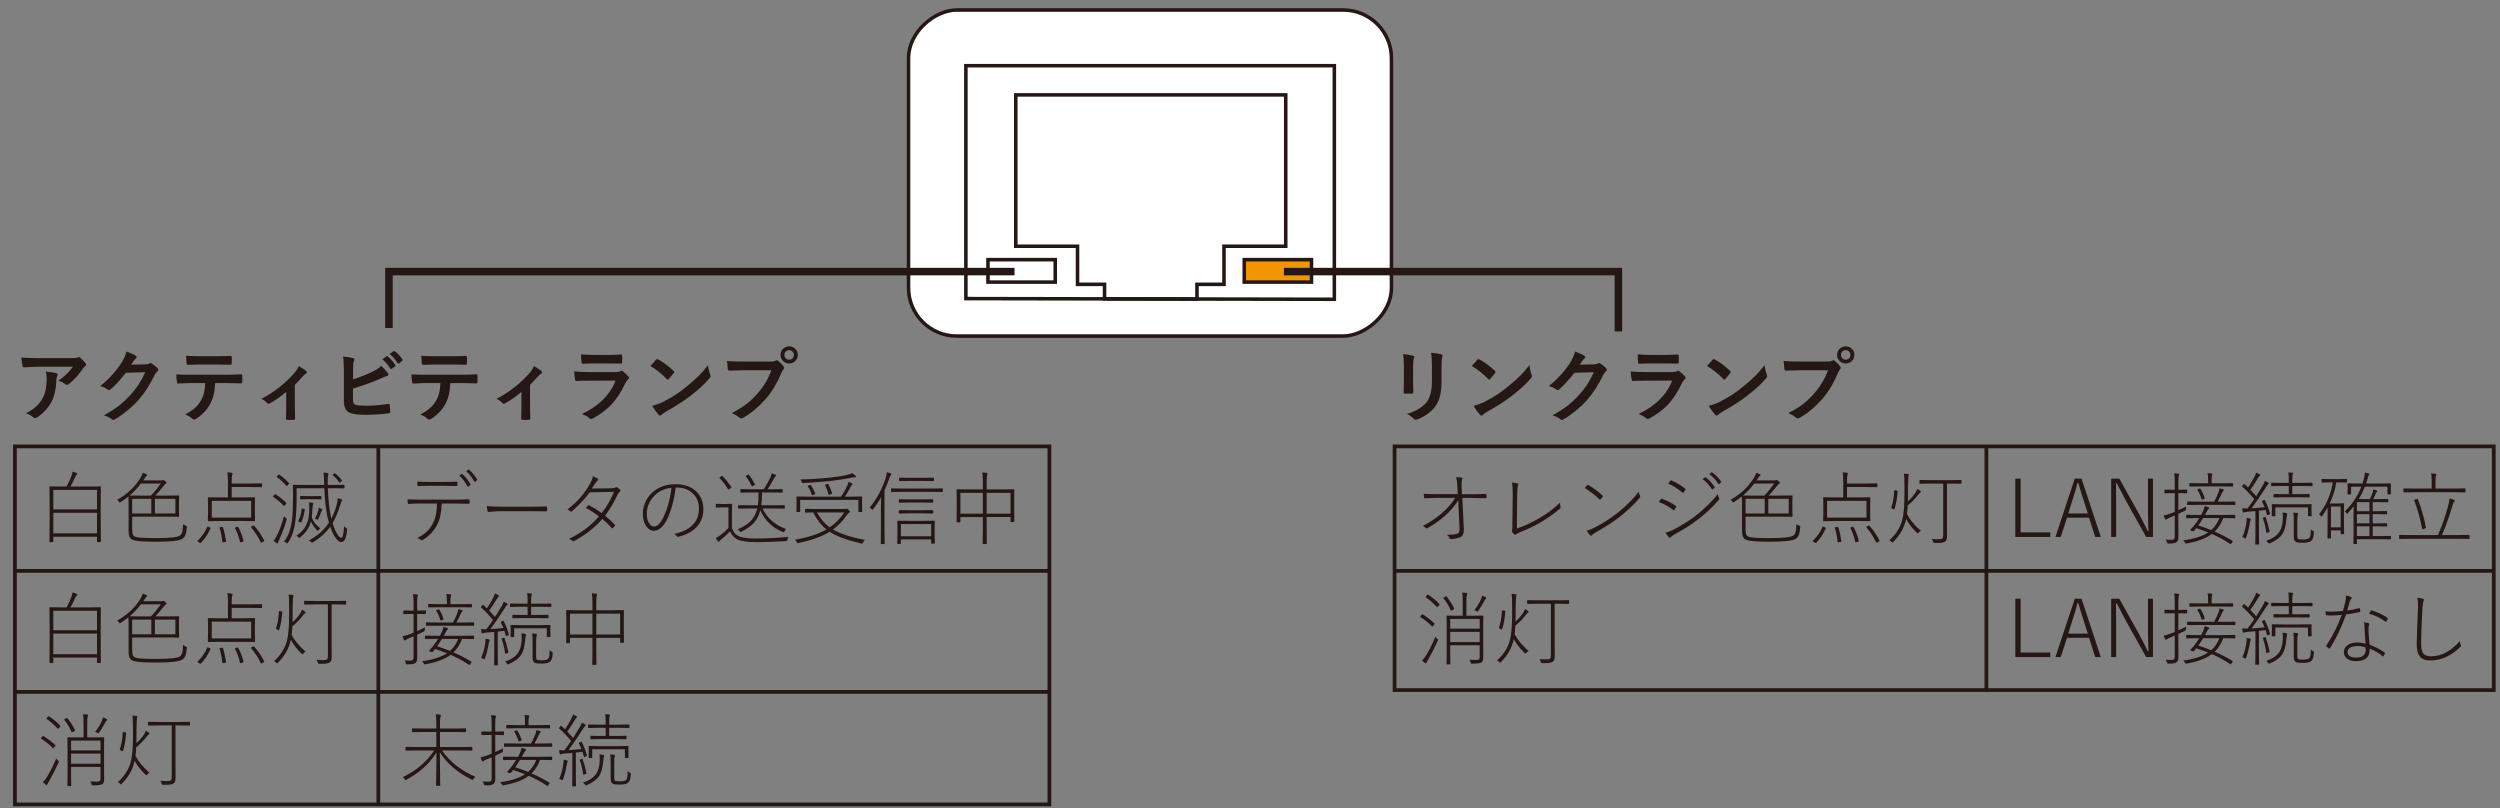 <?xml version="1.0" encoding="UTF-8"?>
<svg xmlns="http://www.w3.org/2000/svg" version="1.1" viewBox="0 0 500 161.603">
  <rect x="0" y="0" width="500" height="161.603" fill="#808080" stroke="none"/>
  <!-- Generator: Adobe Illustrator 29.5.1, SVG Export Plug-In . SVG Version: 2.1.0 Build 141)  -->
  <g id="_レイヤー_1" data-name="レイヤー_1">
    <g>
      <path d="M4.248,71.512c1.016.073,2.099.109,3.25.109h6.859c.578,0,.948-.031,1.109-.094.183-.078.284-.117.305-.117.114,0,.237.076.367.227.292.25.612.586.961,1.008.083.099.125.195.125.289,0,.12-.075.232-.227.336-.13.094-.273.248-.43.461-.797,1.203-1.734,2.234-2.812,3.094-.099.094-.211.141-.336.141-.136,0-.266-.052-.391-.156-.339-.276-.781-.497-1.328-.664.734-.547,1.302-1.018,1.703-1.414.422-.411.81-.872,1.164-1.383h-6.914c-.641,0-1.583.042-2.828.125-.156.011-.253-.07-.289-.242-.073-.25-.169-.823-.289-1.719ZM5.209,82.653c.917-.479,1.641-.977,2.172-1.492.453-.438.844-.958,1.172-1.562.521-.979.781-2.239.781-3.781,0-.547-.052-1.047-.156-1.5.953.094,1.641.195,2.062.305.183.042.273.144.273.305,0,.083-.026.177-.078.281-.083.162-.133.38-.148.656-.058,1.828-.372,3.297-.945,4.406-.688,1.323-1.656,2.386-2.906,3.188-.161.104-.312.156-.453.156-.114,0-.222-.05-.32-.148-.364-.317-.849-.588-1.453-.812Z" fill="#231815"/>
      <path d="M26.225,72.934l2.875-.062c.354-.01.622-.075.805-.195.052-.042.12-.062.203-.062.078,0,.164.031.258.094.364.234.727.523,1.086.867.141.125.211.248.211.367,0,.115-.065.227-.195.336-.198.156-.372.386-.523.688-1.005,2.042-2.062,3.69-3.172,4.945-.729.823-1.57,1.617-2.523,2.383-.817.656-1.597,1.19-2.336,1.602-.083.052-.169.078-.258.078-.114,0-.237-.058-.367-.172-.401-.318-.909-.562-1.523-.734,1.297-.719,2.356-1.401,3.18-2.047.683-.547,1.398-1.227,2.148-2.039.688-.76,1.25-1.484,1.688-2.172.406-.635.831-1.424,1.273-2.367l-3.875.109c-1.281,1.589-2.289,2.683-3.023,3.281-.114.12-.227.18-.336.18-.078,0-.156-.031-.234-.094-.484-.349-.997-.581-1.539-.695,1.786-1.458,3.222-3.042,4.305-4.75.489-.833.805-1.555.945-2.164.906.323,1.528.607,1.867.852.109.078.164.169.164.273,0,.109-.06.201-.18.273-.067.042-.2.185-.398.43-.114.183-.289.448-.523.797Z" fill="#231815"/>
      <path d="M43.03,76.614c-.052.974-.153,1.769-.305,2.383-.136.573-.349,1.138-.641,1.695-.328.651-.781,1.271-1.359,1.859-.479.484-.964.872-1.453,1.164-.203.13-.362.195-.477.195-.12,0-.231-.052-.336-.156-.344-.344-.82-.627-1.43-.852.859-.463,1.536-.922,2.031-1.375.464-.427.849-.919,1.156-1.477.302-.536.511-1.086.625-1.648.094-.453.156-1.049.188-1.789h-3.039c-.511,0-1.31.031-2.398.094-.12.016-.19-.086-.211-.305-.083-.479-.125-.989-.125-1.531.599.052,1.505.078,2.719.078h7.188c1.141,0,2.18-.031,3.117-.094.114,0,.172.107.172.32.011.109.016.315.016.617,0,.297-.005.5-.016.609,0,.183-.078.273-.234.273-1.13-.042-2.144-.062-3.039-.062h-2.148ZM37.21,71.161c.933.052,1.817.078,2.656.078h3.586c1.094,0,1.992-.021,2.695-.062.13,0,.195.102.195.305.016.198.023.391.023.578,0,.198-.008.394-.023.586,0,.203-.07.305-.211.305-.87-.031-1.763-.047-2.68-.047h-3.586c-.302,0-1.06.021-2.273.062-.167,0-.258-.091-.273-.273-.016-.146-.034-.396-.055-.75-.026-.364-.044-.625-.055-.781Z" fill="#231815"/>
      <path d="M58.968,76.965v4.102c0,.104.016.974.047,2.609v.039c0,.151-.091.234-.273.25-.214.016-.43.023-.648.023s-.433-.008-.641-.023c-.172-.016-.258-.099-.258-.25v-.039c0-.021.011-.484.031-1.391.011-.463.016-.854.016-1.172v-2.734c-1.245,1.042-2.349,1.81-3.312,2.305-.058.042-.128.062-.211.062-.12,0-.227-.052-.32-.156-.328-.391-.711-.659-1.148-.805,2.531-1.323,4.745-3.057,6.641-5.203.391-.453.672-.911.844-1.375.761.448,1.25.769,1.469.961.12.099.18.195.18.289,0,.12-.081.222-.242.305-.172.089-.411.308-.719.656-.5.578-.984,1.094-1.453,1.547Z" fill="#231815"/>
      <path d="M70.616,75.879c1.484-.489,2.786-1.005,3.906-1.547.771-.375,1.341-.76,1.711-1.156.438.365.88.844,1.328,1.438.083.104.125.201.125.289,0,.146-.091.242-.273.289-.214.052-.656.229-1.328.531-1.521.688-3.352,1.349-5.492,1.984v2.125c0,.401.042.68.125.836.078.141.216.24.414.297.433.12,1.102.18,2.008.18,1.411,0,2.917-.122,4.516-.367.036-.005.07-.008.102-.008.109,0,.172.078.188.234.062.594.094,1.055.094,1.383,0,.177-.112.273-.336.289-1.552.193-3.136.289-4.75.289-1.359,0-2.375-.143-3.047-.43-.755-.317-1.133-1.117-1.133-2.398v-5.906c0-1.286-.052-2.263-.156-2.93.942.104,1.614.211,2.016.32.172.047.258.133.258.258,0,.094-.036.206-.109.336-.109.214-.164.693-.164,1.438v2.227ZM76.46,71.848l.844-.594c.031-.026.062-.039.094-.039.042,0,.091.023.148.07.547.422,1.052.995,1.516,1.719.031.042.047.078.047.109,0,.052-.031.099-.094.141l-.672.5c-.047.031-.089.047-.125.047-.052,0-.102-.034-.148-.102-.495-.755-1.031-1.372-1.609-1.852ZM77.929,70.793l.797-.578c.042-.026.075-.039.102-.039.036,0,.083.023.141.07.614.464,1.122,1.013,1.523,1.648.031.052.047.097.047.133,0,.058-.034.109-.102.156l-.633.5c-.047.031-.091.047-.133.047-.052,0-.099-.034-.141-.102-.448-.713-.981-1.325-1.602-1.836Z" fill="#231815"/>
      <path d="M90.07,76.614c-.052.974-.153,1.769-.305,2.383-.136.573-.349,1.138-.641,1.695-.328.651-.781,1.271-1.359,1.859-.479.484-.964.872-1.453,1.164-.203.13-.362.195-.477.195-.12,0-.231-.052-.336-.156-.344-.344-.82-.627-1.43-.852.859-.463,1.536-.922,2.031-1.375.464-.427.849-.919,1.156-1.477.302-.536.511-1.086.625-1.648.094-.453.156-1.049.188-1.789h-3.039c-.511,0-1.31.031-2.398.094-.12.016-.19-.086-.211-.305-.083-.479-.125-.989-.125-1.531.599.052,1.505.078,2.719.078h7.188c1.141,0,2.18-.031,3.117-.094.114,0,.172.107.172.32.011.109.016.315.016.617,0,.297-.005.5-.016.609,0,.183-.078.273-.234.273-1.13-.042-2.144-.062-3.039-.062h-2.148ZM84.25,71.161c.933.052,1.817.078,2.656.078h3.586c1.094,0,1.992-.021,2.695-.062.13,0,.195.102.195.305.016.198.023.391.023.578,0,.198-.008.394-.023.586,0,.203-.07.305-.211.305-.87-.031-1.763-.047-2.68-.047h-3.586c-.302,0-1.06.021-2.273.062-.167,0-.258-.091-.273-.273-.016-.146-.034-.396-.055-.75-.026-.364-.044-.625-.055-.781Z" fill="#231815"/>
      <path d="M106.008,76.965v4.102c0,.104.016.974.047,2.609v.039c0,.151-.091.234-.273.25-.214.016-.43.023-.648.023s-.433-.008-.641-.023c-.172-.016-.258-.099-.258-.25v-.039c0-.021.011-.484.031-1.391.011-.463.016-.854.016-1.172v-2.734c-1.245,1.042-2.349,1.81-3.312,2.305-.058.042-.128.062-.211.062-.12,0-.227-.052-.32-.156-.328-.391-.711-.659-1.148-.805,2.531-1.323,4.745-3.057,6.641-5.203.391-.453.672-.911.844-1.375.761.448,1.25.769,1.469.961.12.099.18.195.18.289,0,.12-.081.222-.242.305-.172.089-.411.308-.719.656-.5.578-.984,1.094-1.453,1.547Z" fill="#231815"/>
      <path d="M114.828,74.286c.812.083,1.794.125,2.945.125h5.484c.359,0,.644-.06.852-.18.078-.062.146-.094.203-.094.067,0,.148.037.242.109.427.339.786.669,1.078.992.104.109.156.222.156.336s-.06.216-.18.305c-.198.167-.378.417-.539.75-.854,1.818-1.828,3.289-2.922,4.414-.964.995-2.167,1.883-3.609,2.664-.151.073-.258.109-.32.109-.104,0-.222-.062-.352-.188-.344-.308-.839-.586-1.484-.836,1.688-.781,3.109-1.752,4.266-2.914,1.12-1.125,1.938-2.377,2.453-3.758l-5.461.016c-.891,0-1.69.021-2.398.062-.125,0-.203-.102-.234-.305-.052-.208-.112-.745-.18-1.609ZM116.219,70.872c.761.073,1.636.109,2.625.109h2.883c.646,0,1.481-.026,2.508-.078.13,0,.195.083.195.25.016.208.023.417.023.625,0,.214-.008.422-.023.625,0,.214-.075.32-.227.32h-.062l-2.258-.031h-3.164c-.875,0-1.606.021-2.195.062-.136,0-.211-.117-.227-.352-.052-.37-.078-.88-.078-1.531Z" fill="#231815"/>
      <path d="M130.087,73.192c.266-.323.638-.739,1.117-1.25.067-.083.144-.125.227-.125.047,0,.117.026.211.078.995.531,2.013,1.289,3.055,2.273.094.094.141.169.141.227,0,.058-.031.125-.094.203-.349.464-.68.865-.992,1.203-.089.083-.153.125-.195.125-.052,0-.12-.042-.203-.125-.974-1.005-2.062-1.875-3.266-2.609ZM130.438,81.176c.854-.234,1.575-.5,2.164-.797,1.031-.536,1.888-1.028,2.57-1.477.599-.391,1.276-.891,2.031-1.5,1.073-.87,1.925-1.62,2.555-2.25.599-.604,1.211-1.305,1.836-2.102.083.703.231,1.326.445,1.867.052.125.078.227.078.305,0,.12-.086.281-.258.484-.933,1.089-2.159,2.219-3.68,3.391-1.323,1.037-2.933,2.081-4.828,3.133-.562.339-.919.586-1.07.742-.109.104-.206.156-.289.156s-.175-.057-.273-.172c-.495-.557-.922-1.151-1.281-1.781Z" fill="#231815"/>
      <path d="M145.415,72.2c.672.073,1.695.109,3.07.109h5.711c.401,0,.695-.055.883-.164.094-.062.185-.094.273-.094.104,0,.192.037.266.109.479.386.844.755,1.094,1.109.083.115.125.219.125.312,0,.099-.052.201-.156.305-.109.109-.234.32-.375.633-.859,2.073-1.894,3.808-3.102,5.203-1.438,1.641-2.95,2.912-4.539,3.812-.146.094-.292.141-.438.141s-.278-.06-.398-.18c-.333-.318-.828-.609-1.484-.875,1.234-.625,2.269-1.268,3.102-1.93.724-.578,1.433-1.268,2.125-2.07,1.203-1.375,2.106-2.898,2.711-4.57h-5.781c-.604,0-1.484.026-2.641.078-.167.011-.269-.096-.305-.32-.036-.266-.083-.802-.141-1.609ZM157.829,69.27c.516,0,.942.188,1.281.562.297.323.445.706.445,1.148,0,.516-.19.943-.57,1.281-.323.292-.708.438-1.156.438-.516,0-.942-.188-1.281-.562-.297-.323-.445-.708-.445-1.156,0-.526.19-.953.57-1.281.323-.286.708-.43,1.156-.43ZM157.829,70.036c-.292,0-.528.102-.711.305-.156.177-.234.391-.234.641,0,.297.102.537.305.719.172.156.386.234.641.234.292,0,.528-.102.711-.305.156-.177.234-.393.234-.648,0-.292-.102-.528-.305-.711-.172-.156-.386-.234-.641-.234Z" fill="#231815"/>
    </g>
    <g>
      <path d="M10.66,107.344v.992c0,.062-.036.094-.109.094h-.547c-.073,0-.109-.031-.109-.094l.031-4.641v-2.805l-.031-3.516c0-.062.036-.094.109-.094l2.305.031h.992c.433-.781.758-1.479.977-2.094.13-.364.206-.659.227-.883.255.058.521.144.797.258.109.047.164.104.164.172,0,.062-.047.133-.141.211-.109.089-.2.222-.273.398-.364.808-.685,1.453-.961,1.938h3.68l2.289-.031c.073,0,.109.031.109.094l-.031,3.211v3.109l.031,4.625c0,.073-.036.109-.109.109h-.547c-.073,0-.109-.036-.109-.109v-.977h-8.742ZM10.66,101.883h8.742v-3.898h-8.742v3.898ZM10.66,102.555v4.117h8.742v-4.117h-8.742Z" fill="#231815"/>
      <path d="M23.409,99.969c1.948-1.073,3.495-2.508,4.641-4.305.266-.427.425-.797.477-1.109.323.099.567.19.734.273.109.062.164.128.164.195,0,.058-.05.115-.148.172-.058.037-.161.172-.312.406-.026.031-.083.117-.172.258-.058.094-.106.167-.148.219h3.57c.156,0,.269-.016.336-.047.036-.021.078-.031.125-.031.073,0,.195.076.367.227.183.167.273.279.273.336,0,.083-.065.151-.195.203-.094.042-.216.164-.367.367-.594.776-1.159,1.438-1.695,1.984h2.367l2.289-.031c.073,0,.109.037.109.109l-.031,1.312v1.445l.031,1.297c0,.073-.036.109-.109.109l-2.289-.031h-6.992v2.508c0,.567.06.956.18,1.164.12.203.349.344.688.422.495.13,1.802.195,3.922.195,2.688,0,4.271-.164,4.75-.492.255-.183.425-.474.508-.875.052-.25.094-.729.125-1.438.125.109.302.211.531.305.156.062.234.138.234.227,0,.031-.003.073-.008.125-.052.667-.144,1.164-.273,1.492-.125.308-.315.558-.57.75-.536.427-2.261.641-5.172.641-2.38,0-3.906-.102-4.578-.305-.386-.109-.656-.31-.812-.602-.161-.297-.242-.731-.242-1.305v-5.633l-.031-1.211c-.453.359-.972.732-1.555,1.117-.094.058-.153.086-.18.086-.036,0-.094-.06-.172-.18-.104-.156-.227-.273-.367-.352ZM25.925,99.102l2.141.016h2.133c.609-.625,1.263-1.43,1.961-2.414h-3.984c-.646.87-1.396,1.669-2.25,2.398ZM26.433,99.758v2.93h3.828v-2.93h-3.828ZM35.073,99.758h-4.094v2.93h4.094v-2.93Z" fill="#231815"/>
      <path d="M42.088,105.665c-.448,1.073-1.073,2.026-1.875,2.859-.042.052-.078.078-.109.078s-.102-.031-.211-.094l-.219-.125c-.136-.078-.203-.133-.203-.164,0-.021.019-.047.055-.078.828-.781,1.464-1.692,1.906-2.734.021-.058.055-.086.102-.086.042,0,.104.019.188.055l.203.094c.125.052.188.094.188.125,0,.016-.008.039-.023.07ZM46.338,99.485h2.305l2.258-.031c.073,0,.109.031.109.094l-.031,1.406v1.766l.031,1.406c0,.073-.036.109-.109.109l-2.258-.031h-4.719l-2.242.031c-.073,0-.109-.036-.109-.109l.031-1.406v-1.766l-.031-1.406c0-.062.036-.094.109-.094l2.242.031h1.664v-3.102c0-.844-.036-1.484-.109-1.922.349.016.636.05.859.102.12.016.18.052.18.109,0,.068-.021.159-.062.273-.078.203-.117.656-.117,1.359v.398h3.711l2.258-.031c.073,0,.109.037.109.109v.547c0,.073-.036.109-.109.109l-2.258-.031h-3.711v2.078ZM42.354,100.172v3.344h7.875v-3.344h-7.875ZM44.361,105.391c.052-.011.091-.016.117-.016.058,0,.097.036.117.109.25.75.456,1.667.617,2.75v.039c0,.058-.065.099-.195.125l-.305.047c-.083.011-.138.016-.164.016-.062,0-.094-.039-.094-.117-.058-.849-.237-1.769-.539-2.758-.011-.031-.016-.052-.016-.062,0-.047.067-.081.203-.102l.258-.031ZM47.447,105.36c.042-.016.073-.023.094-.023.042,0,.078.028.109.086.464.844.815,1.755,1.055,2.734.011.031.016.052.016.062,0,.047-.052.086-.156.117l-.289.078c-.109.036-.177.055-.203.055-.036,0-.062-.034-.078-.102-.234-1.031-.565-1.948-.992-2.75-.016-.031-.023-.055-.023-.07,0-.031.065-.067.195-.109l.273-.078ZM50.822,105.149c.781.854,1.453,1.836,2.016,2.945.016.031.023.055.023.07,0,.042-.055.094-.164.156l-.242.125c-.125.062-.2.094-.227.094-.031,0-.058-.026-.078-.078-.469-1.042-1.114-2.039-1.938-2.992-.026-.026-.039-.047-.039-.062,0-.026.062-.073.188-.141l.188-.102c.083-.047.141-.07.172-.07s.065.019.102.055Z" fill="#231815"/>
      <path d="M54.641,99.375c-.036-.021-.055-.042-.055-.062,0-.021.034-.075.102-.164l.195-.219c.058-.073.094-.109.109-.109s.036.008.062.023c.771.458,1.503,1.034,2.195,1.727.026.026.039.05.039.07,0,.026-.034.078-.102.156l-.242.289c-.067.078-.114.117-.141.117-.016,0-.039-.018-.07-.055-.583-.641-1.281-1.231-2.094-1.773ZM54.719,108.188c.214-.266.433-.622.656-1.07.552-1.099,1.023-2.388,1.414-3.867.073.094.195.206.367.336.13.083.195.153.195.211,0,.031-.013.094-.039.188-.328,1.183-.797,2.45-1.406,3.805-.183.396-.278.641-.289.734-.016.12-.058.18-.125.18-.052,0-.117-.026-.195-.078-.25-.167-.442-.312-.578-.438ZM55.875,94.93c.63.427,1.271.992,1.922,1.695.026.026.039.05.039.07,0,.031-.042.091-.125.18l-.172.195c-.094.094-.159.141-.195.141-.026,0-.058-.021-.094-.062-.604-.719-1.222-1.289-1.852-1.711-.042-.026-.062-.049-.062-.07,0-.031.042-.088.125-.172l.188-.188c.067-.078.117-.117.148-.117.021,0,.047.013.078.039ZM66.273,103.727c.433-.833.773-1.703,1.023-2.609.146-.516.227-1.01.242-1.484.286.073.531.148.734.227.114.047.172.099.172.156,0,.052-.042.138-.125.258-.067.099-.18.396-.336.891-.422,1.375-.911,2.523-1.469,3.445.302,1.021.651,1.812,1.047,2.375.271.386.492.578.664.578.192,0,.333-.247.422-.742.058-.302.112-.831.164-1.586.099.146.234.269.406.367.146.073.219.146.219.219,0,.026-.005.075-.016.148-.104.979-.263,1.648-.477,2.008-.172.292-.417.438-.734.438-.328,0-.69-.278-1.086-.836s-.755-1.308-1.078-2.25c-.854,1.214-2,2.253-3.438,3.117-.104.062-.172.094-.203.094-.042,0-.106-.047-.195-.141-.114-.13-.266-.227-.453-.289,1.75-.942,3.094-2.138,4.031-3.586-.521-1.761-.828-4.052-.922-6.875h-5.539v1.523c0,1.979-.081,3.641-.242,4.984-.214,1.802-.708,3.263-1.484,4.383-.073.099-.13.148-.172.148-.031,0-.086-.039-.164-.117-.109-.109-.266-.192-.469-.25.849-1.021,1.388-2.503,1.617-4.445.13-1.109.195-2.677.195-4.703l-.031-2.102c0-.073.036-.109.109-.109l2.305.031h3.859l-.016-.445c-.031-1.005-.075-1.682-.133-2.031.271.011.536.042.797.094.141.026.211.083.211.172,0,.042-.013.102-.039.18-.036.094-.055.146-.055.156-.052.219-.078.646-.078,1.281l.016.594h.961l2.266-.031c.078,0,.117.037.117.109v.5c0,.073-.039.109-.117.109l-2.266-.031h-.945c.099,2.562.333,4.589.703,6.078ZM62.352,103.485c.323.88.898,1.612,1.727,2.195-.141.073-.263.185-.367.336-.073.099-.125.148-.156.148s-.086-.039-.164-.117c-.495-.479-.898-1.07-1.211-1.773-.344,1.308-1.07,2.378-2.18,3.211-.089.073-.144.109-.164.109-.042,0-.099-.052-.172-.156-.067-.094-.19-.195-.367-.305.651-.433,1.159-.903,1.523-1.414.292-.406.531-.894.719-1.461.192-.589.3-1.442.32-2.562v-.406c0-.338-.016-.609-.047-.812.261.026.495.058.703.094.114.037.172.091.172.164,0,.011-.031.097-.094.258-.042.094-.073.308-.094.641-.036.662-.086,1.278-.148,1.852ZM60.578,101.743l.258.062c.083.026.125.065.125.117v.047c-.125.886-.364,1.714-.719,2.484-.021.042-.047.062-.078.062s-.091-.023-.18-.07l-.203-.109c-.083-.047-.125-.086-.125-.117,0-.021.011-.052.031-.094.354-.703.57-1.481.648-2.336.011-.062.031-.094.062-.094.026,0,.086.016.18.047ZM60.031,99.758v-.445c0-.078.039-.117.117-.117l1.406.031h1.195l1.414-.031c.073,0,.109.039.109.117v.445c0,.073-.036.109-.109.109l-1.414-.031h-1.195l-1.406.031c-.078,0-.117-.036-.117-.109ZM63.742,101.547c.261.089.472.18.633.273.062.042.094.086.094.133,0,.037-.031.094-.094.172-.067.089-.128.211-.18.367-.192.536-.386.984-.578,1.344-.052.094-.089.141-.109.141-.026,0-.081-.031-.164-.094-.089-.052-.206-.099-.352-.141.25-.411.458-.901.625-1.469.067-.234.109-.477.125-.727ZM67.055,94.688c.453.354.891.812,1.312,1.375.026.031.039.058.039.078,0,.026-.039.07-.117.133l-.211.172c-.089.068-.144.102-.164.102s-.05-.028-.086-.086c-.328-.526-.753-1-1.273-1.422-.026-.021-.039-.042-.039-.062,0-.026.047-.075.141-.148l.195-.125c.058-.042.097-.062.117-.062s.05.016.086.047Z" fill="#231815"/>
    </g>
    <g>
      <path d="M88.355,100.704c-.073,1.833-.388,3.269-.945,4.305-.683,1.255-1.622,2.242-2.82,2.961-.104.062-.19.094-.258.094-.047,0-.089-.016-.125-.047-.224-.192-.474-.331-.75-.414.844-.433,1.513-.894,2.008-1.383.422-.417.792-.927,1.109-1.531.536-1.031.815-2.359.836-3.984h-3.328c-.714,0-1.477.026-2.289.078-.099,0-.161-.016-.188-.047-.021-.021-.039-.075-.055-.164-.005-.036-.026-.273-.062-.711.839.042,1.703.062,2.594.062h6.828c1.005,0,1.948-.021,2.828-.062.12,0,.18.076.18.227v.508c0,.104-.065.156-.195.156-.969-.031-1.901-.047-2.797-.047h-2.57ZM83.441,96.321c.781.042,1.586.062,2.414.062h2.898c1.13,0,1.981-.016,2.555-.047.016-.005.031-.008.047-.008.089,0,.133.065.133.195v.461c0,.141-.065.211-.195.211-.573-.021-1.419-.031-2.539-.031h-2.898c-.958,0-1.683.019-2.172.055h-.055c-.078,0-.125-.06-.141-.18l-.047-.719ZM91.84,95.102l.5-.305c.021-.016.039-.023.055-.023.021,0,.044.013.07.039.63.537,1.169,1.219,1.617,2.047.016.031.023.058.023.078,0,.031-.019.06-.055.086l-.406.289c-.021.016-.042.023-.062.023-.042,0-.073-.028-.094-.086-.448-.859-.997-1.575-1.648-2.148ZM93.23,94.235l.453-.281c.031-.026.058-.039.078-.039.016,0,.036.013.062.039.583.505,1.12,1.148,1.609,1.93.021.031.031.06.031.086,0,.031-.019.062-.055.094l-.367.289c-.036.016-.067.023-.094.023s-.05-.021-.07-.062c-.442-.792-.992-1.484-1.648-2.078Z" fill="#231815"/>
      <path d="M97.378,101.204c.719.094,1.817.141,3.297.141h5.086c1.484,0,2.63-.016,3.438-.047.151,0,.227.06.227.18v.602c0,.13-.075.195-.227.195-.558-.021-1.261-.031-2.109-.031h-7.531l-1.828.141c-.12,0-.195-.065-.227-.195-.083-.317-.125-.646-.125-.984Z" fill="#231815"/>
      <path d="M121.01,103.141c.703.547,1.356,1.153,1.961,1.82.036.036.055.073.055.109,0,.031-.019.07-.055.117-.089.136-.231.278-.43.43-.052.036-.091.055-.117.055s-.058-.023-.094-.07c-.594-.688-1.216-1.294-1.867-1.82-1.433,1.683-3.31,3.156-5.633,4.422-.067.042-.128.062-.18.062-.058,0-.109-.023-.156-.07-.167-.172-.401-.315-.703-.43,2.401-1.12,4.396-2.614,5.984-4.484-.656-.547-1.521-1.112-2.594-1.695.089-.12.237-.284.445-.492.058-.047.099-.07.125-.07s.06.013.102.039c.917.495,1.745,1.011,2.484,1.547.995-1.255,1.815-2.669,2.461-4.242l-4.867.102c-.911,1.25-2.078,2.498-3.5,3.742-.083.073-.151.109-.203.109-.047,0-.097-.021-.148-.062-.198-.172-.396-.294-.594-.367,1.938-1.469,3.453-3.203,4.547-5.203.261-.469.44-.948.539-1.438.317.109.638.269.961.477.073.047.109.107.109.18,0,.094-.052.18-.156.258-.198.151-.37.354-.516.609-.183.308-.383.62-.602.938l3.867-.062c.438-.01.716-.057.836-.141.058-.052.122-.078.195-.078.062,0,.13.021.203.062.219.13.403.289.555.477.047.052.07.107.07.164,0,.078-.044.151-.133.219-.177.136-.3.273-.367.414-.781,1.688-1.644,3.146-2.586,4.375Z" fill="#231815"/>
      <path d="M135.125,97.516c-.156,1.438-.442,2.826-.859,4.164-.364,1.177-.778,2.136-1.242,2.875-.667,1.067-1.427,1.602-2.281,1.602-.614,0-1.138-.341-1.57-1.023-.406-.651-.609-1.466-.609-2.445,0-.792.185-1.578.555-2.359.328-.708.769-1.31,1.32-1.805,1.239-1.12,2.784-1.68,4.633-1.68,1.859,0,3.294.523,4.305,1.57.864.891,1.297,2.042,1.297,3.453s-.453,2.589-1.359,3.547c-.859.917-2.086,1.565-3.68,1.945-.036.005-.065.008-.086.008-.099,0-.177-.058-.234-.172-.099-.177-.242-.32-.43-.43,1.739-.359,3.023-1.026,3.852-2,.703-.828,1.055-1.847,1.055-3.055,0-1.333-.479-2.401-1.438-3.203-.792-.661-1.745-.992-2.859-.992h-.367ZM134.273,97.563c-1.308.13-2.406.623-3.297,1.477-.583.558-1.016,1.211-1.297,1.961-.214.573-.32,1.138-.32,1.695,0,.901.183,1.597.547,2.086.266.349.562.523.891.523.552,0,1.075-.422,1.57-1.266.479-.817.901-1.859,1.266-3.125.328-1.151.542-2.268.641-3.352Z" fill="#231815"/>
      <path d="M157.733,107.36c-.114.141-.2.333-.258.578-.026.141-.055.222-.086.242-.026.021-.099.034-.219.039-2.255.141-4.153.211-5.695.211-1.911,0-3.245-.183-4-.547-.646-.308-1.13-.849-1.453-1.625-.469.495-1.058,1.034-1.766,1.617-.198.151-.315.263-.352.336-.047.094-.104.141-.172.141-.058,0-.117-.036-.18-.109-.136-.183-.269-.396-.398-.641.396-.208.731-.417,1.008-.625.511-.375,1.019-.839,1.523-1.391v-4.102h-1.328l-1.094.031c-.073,0-.109-.036-.109-.109v-.531c0-.073.036-.109.109-.109l1.094.031h.812l1.133-.031c.078,0,.117.037.117.109l-.031,1.492v3.234c.161.464.354.82.578,1.07.208.234.484.433.828.594.609.286,1.698.43,3.266.43,2.255,0,4.479-.112,6.672-.336ZM144.499,95.211c.589.589,1.175,1.315,1.758,2.18.021.031.031.058.031.078,0,.042-.047.097-.141.164l-.242.172c-.099.068-.167.102-.203.102-.026,0-.055-.023-.086-.07-.614-.969-1.183-1.708-1.703-2.219-.026-.031-.039-.055-.039-.07,0-.026.052-.073.156-.141l.227-.156c.067-.052.12-.078.156-.078.026,0,.055.013.086.039ZM151.585,101.055c.083-.578.125-1.432.125-2.562h-1.375l-2.156.031c-.067,0-.102-.036-.102-.109v-.484c0-.073.034-.109.102-.109l2.156.031h2.43c.578-.927,1.021-1.727,1.328-2.398.114-.245.195-.505.242-.781.308.089.552.177.734.266.099.052.148.112.148.18,0,.073-.06.148-.18.227-.067.042-.164.185-.289.43-.38.719-.789,1.412-1.227,2.078h.766l2.141-.031c.078,0,.117.037.117.109v.484c0,.073-.039.109-.117.109l-2.141-.031h-1.859c-.016,1.062-.073,1.917-.172,2.562h2.367l2.227-.031c.073,0,.109.037.109.109v.484c0,.073-.036.109-.109.109l-2.227-.031h-2.125c.948,1.958,2.521,3.323,4.719,4.094-.13.13-.237.278-.32.445-.058.136-.112.203-.164.203-.031,0-.094-.019-.188-.055-2.067-.828-3.562-2.273-4.484-4.336-.261,1.052-.719,1.925-1.375,2.617-.573.604-1.378,1.161-2.414,1.672-.089.047-.146.07-.172.07-.042,0-.102-.067-.18-.203-.078-.109-.206-.227-.383-.352,1.214-.505,2.13-1.106,2.75-1.805.558-.63.948-1.414,1.172-2.352h-1.523l-2.211.031c-.073,0-.109-.036-.109-.109v-.484c0-.073.036-.109.109-.109l2.211.031h1.648ZM149.796,94.977c.401.495.794,1.117,1.18,1.867.016.031.023.055.023.07,0,.042-.065.094-.195.156l-.211.109c-.094.052-.156.078-.188.078s-.06-.031-.086-.094c-.328-.703-.7-1.32-1.117-1.852-.026-.036-.039-.065-.039-.086,0-.031.044-.067.133-.109l.273-.141c.078-.042.128-.062.148-.062.016,0,.042.021.078.062Z" fill="#231815"/>
      <path d="M162.639,102.493c-.427.005-.817.013-1.172.023-.229.005-.347.008-.352.008-.073,0-.109-.036-.109-.109v-.531c0-.073.036-.109.109-.109l2.211.031h5.5c.172,0,.292-.01.359-.031.016-.005.047-.016.094-.031.031-.01.052-.016.062-.016.099,0,.231.091.398.273.161.162.242.279.242.352,0,.067-.042.125-.125.172-.151.078-.286.2-.406.367-.817,1.219-1.771,2.222-2.859,3.008,1.406.839,3.534,1.536,6.383,2.094-.151.151-.273.323-.367.516-.078.151-.146.227-.203.227-.026,0-.086-.013-.18-.039-2.886-.688-4.981-1.469-6.289-2.344-1.5.933-3.575,1.683-6.227,2.25-.089.026-.146.039-.172.039-.052,0-.112-.075-.18-.227-.114-.229-.231-.391-.352-.484,2.567-.422,4.664-1.104,6.289-2.047-1.058-.844-1.942-1.974-2.656-3.391ZM168.209,99.329c.489-.688.914-1.445,1.273-2.273.099-.229.164-.458.195-.688.292.104.516.195.672.273.104.052.156.104.156.156,0,.058-.052.138-.156.242-.083.083-.18.227-.289.43-.297.609-.659,1.229-1.086,1.859h1.133l2.227-.031c.073,0,.109.037.109.109l-.031.703v.625l.031,1.555c0,.073-.036.109-.109.109h-.547c-.073,0-.109-.036-.109-.109v-2.305h-11.648v2.305c0,.073-.036.109-.109.109h-.531c-.073,0-.109-.036-.109-.109l.031-1.555v-.539l-.031-.789c0-.073.036-.109.109-.109l2.227.031h6.594ZM170.428,94.641c.208.12.43.279.664.477.073.073.109.138.109.195,0,.094-.065.141-.195.141-.167,0-.356.021-.57.062-1.453.292-2.974.526-4.562.703-1.979.188-3.719.315-5.219.383-.047.005-.078.008-.094.008-.089,0-.164-.086-.227-.258-.083-.203-.18-.359-.289-.469,1.844-.026,3.781-.143,5.812-.352,1.474-.151,2.614-.325,3.422-.523.469-.12.852-.242,1.148-.367ZM161.967,97.008c.058-.026.102-.039.133-.039s.062.023.094.07c.344.516.63,1.065.859,1.648.011.031.016.055.016.07,0,.031-.052.07-.156.117l-.273.117c-.089.031-.148.047-.18.047-.047,0-.083-.036-.109-.109-.172-.573-.422-1.106-.75-1.602-.026-.036-.039-.067-.039-.094,0-.042.044-.081.133-.117l.273-.109ZM163.404,102.493c.661,1.234,1.505,2.227,2.531,2.977,1.136-.766,2.106-1.758,2.914-2.977h-5.445ZM165.451,96.797c.067-.021.112-.031.133-.031.036,0,.067.026.094.078.312.573.555,1.177.727,1.812.005.021.008.039.008.055,0,.037-.062.076-.188.117l-.258.086c-.089.026-.148.039-.18.039-.042,0-.073-.036-.094-.109-.141-.599-.359-1.185-.656-1.758-.016-.036-.023-.06-.023-.07,0-.031.062-.073.188-.125l.25-.094Z" fill="#231815"/>
      <path d="M176.903,98.094v8.062l.031,2.547c0,.073-.039.109-.117.109h-.57c-.062,0-.094-.036-.094-.109l.031-2.547v-4.258c0-.552.011-1.372.031-2.461-.458.839-.992,1.638-1.602,2.398-.073.094-.128.141-.164.141-.031,0-.078-.047-.141-.141-.109-.156-.227-.273-.352-.352,1.386-1.641,2.45-3.62,3.195-5.938.12-.385.19-.752.211-1.102.271.058.521.133.75.227.109.047.164.099.164.156,0,.068-.039.138-.117.211-.073.078-.169.276-.289.594-.281.844-.604,1.664-.969,2.461ZM180.583,98.368l-2.258.031c-.078,0-.117-.036-.117-.109v-.5c0-.073.039-.109.117-.109l2.258.031h5.609l2.258-.031c.078,0,.117.037.117.109v.5c0,.073-.039.109-.117.109l-2.258-.031h-5.609ZM180.185,107.883v.781c0,.078-.039.117-.117.117h-.508c-.073,0-.109-.039-.109-.117l.031-1.922v-1.195l-.031-1.297c0-.073.036-.109.109-.109l2.062.031h3.18l2.062-.031c.067,0,.102.036.102.109l-.031,1.141v1.305l.031,1.922c0,.067-.031.102-.094.102h-.531c-.073,0-.109-.034-.109-.102v-.734h-6.047ZM181.825,99.883h2.773l1.93-.031c.078,0,.117.037.117.109v.469c0,.073-.039.109-.117.109l-1.93-.031h-2.773l-1.953.031c-.073,0-.109-.036-.109-.109v-.469c0-.073.036-.109.109-.109l1.953.031ZM181.825,102.047h2.773l1.93-.031c.078,0,.117.037.117.109v.469c0,.073-.039.109-.117.109l-1.93-.031h-2.773l-1.953.031c-.073,0-.109-.036-.109-.109v-.469c0-.073.036-.109.109-.109l1.953.031ZM181.872,95.563h2.836l1.953-.031c.083,0,.125.037.125.109v.484c0,.062-.042.094-.125.094l-1.953-.031h-2.836l-1.945.031c-.078,0-.117-.031-.117-.094v-.484c0-.073.039-.109.117-.109l1.945.031ZM180.185,107.258h6.047v-2.445h-6.047v2.445Z" fill="#231815"/>
      <path d="M196.565,103.407h-4.484v.945c0,.073-.036.109-.109.109h-.547c-.073,0-.109-.036-.109-.109l.031-2.961v-1.461l-.031-1.969c0-.073.036-.109.109-.109l2.289.031h2.852v-1.344c0-.969-.036-1.651-.109-2.047.286.011.578.037.875.078.109.021.164.062.164.125,0,.016-.021.107-.062.273-.067.214-.102.716-.102,1.508v1.406h3.141l2.289-.031c.073,0,.109.037.109.109l-.031,1.766v1.617l.031,2.945c0,.073-.036.109-.109.109h-.547c-.073,0-.109-.036-.109-.109v-.883h-4.773v2.43l.031,2.867c0,.073-.036.109-.109.109h-.609c-.073,0-.109-.036-.109-.109l.031-2.852v-2.445ZM196.565,102.735v-4.164h-4.484v4.164h4.484ZM197.331,102.735h4.773v-4.164h-4.773v4.164Z" fill="#231815"/>
    </g>
    <g>
      <path d="M10.66,131.509v.992c0,.062-.036.094-.109.094h-.547c-.073,0-.109-.031-.109-.094l.031-4.641v-2.805l-.031-3.516c0-.062.036-.094.109-.094l2.305.031h.992c.433-.781.758-1.479.977-2.094.13-.364.206-.659.227-.883.255.058.521.144.797.258.109.047.164.104.164.172,0,.062-.047.133-.141.211-.109.089-.2.222-.273.398-.364.808-.685,1.453-.961,1.938h3.68l2.289-.031c.073,0,.109.031.109.094l-.031,3.211v3.11l.031,4.625c0,.073-.036.109-.109.109h-.547c-.073,0-.109-.036-.109-.109v-.977h-8.742ZM10.66,126.048h8.742v-3.899h-8.742v3.899ZM10.66,126.72v4.117h8.742v-4.117h-8.742Z" fill="#231815"/>
      <path d="M23.409,124.133c1.948-1.073,3.495-2.508,4.641-4.305.266-.427.425-.797.477-1.109.323.099.567.19.734.273.109.062.164.128.164.195,0,.058-.05.114-.148.172-.058.036-.161.172-.312.406-.026.031-.083.117-.172.258-.058.094-.106.167-.148.219h3.57c.156,0,.269-.016.336-.047.036-.021.078-.031.125-.031.073,0,.195.075.367.227.183.167.273.278.273.336,0,.083-.065.151-.195.203-.094.042-.216.164-.367.367-.594.776-1.159,1.438-1.695,1.984h2.367l2.289-.031c.073,0,.109.036.109.109l-.031,1.312v1.446l.031,1.297c0,.073-.036.109-.109.109l-2.289-.031h-6.992v2.508c0,.567.06.956.18,1.164.12.203.349.344.688.422.495.13,1.802.195,3.922.195,2.688,0,4.271-.164,4.75-.492.255-.183.425-.474.508-.875.052-.25.094-.729.125-1.438.125.109.302.211.531.305.156.062.234.138.234.227,0,.031-.003.073-.008.125-.052.667-.144,1.164-.273,1.492-.125.308-.315.558-.57.75-.536.427-2.261.641-5.172.641-2.38,0-3.906-.102-4.578-.305-.386-.109-.656-.31-.812-.602-.161-.297-.242-.731-.242-1.305v-5.633l-.031-1.211c-.453.359-.972.731-1.555,1.117-.094.058-.153.086-.18.086-.036,0-.094-.06-.172-.18-.104-.156-.227-.273-.367-.352ZM25.925,123.266l2.141.016h2.133c.609-.625,1.263-1.43,1.961-2.414h-3.984c-.646.87-1.396,1.669-2.25,2.398ZM26.433,123.922v2.93h3.828v-2.93h-3.828ZM35.073,123.922h-4.094v2.93h4.094v-2.93Z" fill="#231815"/>
      <path d="M42.088,129.829c-.448,1.073-1.073,2.026-1.875,2.859-.042.052-.078.078-.109.078s-.102-.031-.211-.094l-.219-.125c-.136-.078-.203-.133-.203-.164,0-.021.019-.047.055-.078.828-.781,1.464-1.692,1.906-2.734.021-.058.055-.086.102-.086.042,0,.104.019.188.055l.203.094c.125.052.188.094.188.125,0,.016-.008.039-.023.07ZM46.338,123.649h2.305l2.258-.031c.073,0,.109.031.109.094l-.031,1.406v1.766l.031,1.406c0,.073-.036.109-.109.109l-2.258-.031h-4.719l-2.242.031c-.073,0-.109-.036-.109-.109l.031-1.406v-1.766l-.031-1.406c0-.062.036-.094.109-.094l2.242.031h1.664v-3.102c0-.844-.036-1.484-.109-1.922.349.016.636.05.859.102.12.016.18.052.18.109,0,.067-.021.159-.062.273-.078.203-.117.656-.117,1.359v.398h3.711l2.258-.031c.073,0,.109.036.109.109v.547c0,.073-.036.109-.109.109l-2.258-.031h-3.711v2.078ZM42.354,124.336v3.344h7.875v-3.344h-7.875ZM44.361,129.556c.052-.011.091-.016.117-.016.058,0,.097.036.117.109.25.75.456,1.667.617,2.75v.039c0,.058-.065.099-.195.125l-.305.047c-.083.011-.138.016-.164.016-.062,0-.094-.039-.094-.117-.058-.849-.237-1.769-.539-2.758-.011-.031-.016-.052-.016-.062,0-.047.067-.081.203-.102l.258-.031ZM47.447,129.524c.042-.016.073-.023.094-.023.042,0,.078.028.109.086.464.844.815,1.755,1.055,2.734.011.031.016.052.016.062,0,.047-.052.086-.156.117l-.289.078c-.109.036-.177.055-.203.055-.036,0-.062-.034-.078-.102-.234-1.031-.565-1.948-.992-2.75-.016-.031-.023-.055-.023-.07,0-.031.065-.067.195-.109l.273-.078ZM50.822,129.313c.781.854,1.453,1.836,2.016,2.945.016.031.023.055.023.07,0,.042-.055.094-.164.156l-.242.125c-.125.062-.2.094-.227.094-.031,0-.058-.026-.078-.078-.469-1.042-1.114-2.039-1.938-2.992-.026-.026-.039-.047-.039-.062,0-.026.062-.073.188-.141l.188-.102c.083-.047.141-.07.172-.07s.065.019.102.055Z" fill="#231815"/>
      <path d="M58.516,124.438c.609-.547,1.138-1.161,1.586-1.844.125-.219.222-.438.289-.656.234.125.442.263.625.414.073.062.109.117.109.164,0,.058-.047.114-.141.172-.104.052-.216.159-.336.32-.552.755-1.278,1.513-2.18,2.273-.016.567-.062,1.133-.141,1.696.599,1.156,1.531,2.276,2.797,3.359-.183.094-.331.211-.445.352-.083.109-.144.164-.18.164s-.099-.042-.188-.125c-.917-.88-1.633-1.805-2.148-2.773-.349,1.692-1.214,3.229-2.594,4.609-.078.078-.13.117-.156.117-.036,0-.097-.05-.18-.148-.109-.125-.253-.227-.43-.305,1.317-1.183,2.177-2.536,2.578-4.062.297-1.161.445-2.927.445-5.297v-.992c0-1.558-.036-2.55-.109-2.977.183.011.448.036.797.078.13.021.195.065.195.133,0,.031-.026.125-.078.281-.042.161-.075.964-.102,2.406v1.039c0,.703-.005,1.237-.016,1.602ZM56.008,122.227l.305.047c.094.011.141.06.141.148-.067,1.276-.271,2.453-.609,3.531-.016.063-.042.094-.078.094-.026,0-.075-.016-.148-.047l-.25-.125c-.125-.062-.188-.112-.188-.148,0-.016.005-.036.016-.062.328-.938.523-2.052.586-3.344,0-.073.031-.109.094-.109.031,0,.075.005.133.016ZM65.578,120.883h-2.516l-2.141.031c-.062,0-.094-.036-.094-.109v-.531c0-.073.031-.109.094-.109l2.141.031h3.922l2.141-.031c.067,0,.102.036.102.109v.531c0,.073-.034.109-.102.109l-2.141-.031h-.656v8.415l.016,2.016c0,.359-.034.622-.102.789-.052.141-.151.269-.297.383-.224.183-.784.273-1.68.273h-.383c-.13,0-.208-.013-.234-.039s-.055-.094-.086-.203c-.058-.214-.148-.406-.273-.578.479.058.948.086,1.406.086.375,0,.617-.06.727-.18.104-.109.156-.328.156-.656v-10.305Z" fill="#231815"/>
    </g>
    <g>
      <path d="M83.434,126.931v2.352l.016,2.141c0,.386-.034.659-.102.82-.052.136-.153.258-.305.367-.255.172-.69.258-1.305.258h-.242c-.141,0-.227-.013-.258-.039-.021-.026-.047-.099-.078-.219-.036-.156-.122-.339-.258-.547.323.047.719.07,1.188.07.261,0,.433-.065.516-.195.073-.114.109-.317.109-.609v-4.078c-.578.25-.903.391-.977.422-.317.12-.521.227-.609.32-.062.062-.128.094-.195.094-.062,0-.109-.036-.141-.109-.099-.192-.195-.435-.289-.727.396-.062.864-.195,1.406-.398.286-.12.555-.227.805-.32v-3.743h-.5l-1.453.031c-.067,0-.102-.039-.102-.117v-.508c0-.073.034-.109.102-.109l1.453.031h.5v-1.461c0-.875-.039-1.487-.117-1.836.333.016.612.047.836.094.12.016.18.052.18.109s-.034.159-.102.305c-.052.136-.078.573-.078,1.312v1.477h.203l1.445-.031c.073,0,.109.036.109.109v.508c0,.078-.036.117-.109.117l-1.445-.031h-.203v3.422c.511-.224,1.031-.469,1.562-.735-.031.125-.047.294-.047.508,0,.121-.011.193-.031.219-.016.021-.067.055-.156.102-.406.203-.849.411-1.328.625ZM88.754,127.157h3.695l2.258-.031c.078,0,.117.036.117.109v.469c0,.073-.039.109-.117.109l-2.258-.031h-.047c-.396,1.089-.966,1.989-1.711,2.703,1.245.531,2.435,1.146,3.57,1.844.047.026.07.05.07.07s-.034.081-.102.18l-.164.227c-.083.136-.144.203-.18.203-.021,0-.052-.016-.094-.047-1.089-.75-2.31-1.419-3.664-2.008-1.099.854-2.769,1.487-5.008,1.898-.073.011-.125.016-.156.016-.089,0-.169-.075-.242-.227-.073-.167-.185-.3-.336-.398,2.167-.286,3.836-.817,5.008-1.594-.839-.328-1.633-.612-2.383-.852-.229.302-.362.472-.398.508-.062.078-.128.117-.195.117-.042,0-.094-.011-.156-.031l-.289-.094c-.104-.042-.156-.081-.156-.117,0-.031.021-.067.062-.109.38-.401.737-.833,1.07-1.297.229-.308.448-.638.656-.992h-.258l-2.242.031c-.073,0-.109-.036-.109-.109v-.469c0-.073.036-.109.109-.109l2.242.031h.641c.239-.458.383-.742.43-.852.114-.239.206-.552.273-.938.25.058.505.136.766.234.089.036.133.097.133.18,0,.078-.055.153-.164.227-.058.036-.18.231-.367.586-.089.183-.19.37-.305.562ZM90.598,124.5c.38-.719.69-1.396.93-2.031.067-.161.109-.38.125-.656.297.062.536.128.719.195.109.031.164.078.164.141,0,.052-.044.122-.133.211-.099.099-.167.2-.203.305-.297.651-.602,1.263-.914,1.836h1.18l2.242-.031c.078,0,.117.036.117.109v.484c0,.062-.039.094-.117.094l-2.242-.016h-4.938l-2.227.016c-.073,0-.109-.031-.109-.094v-.484c0-.073.036-.109.109-.109l2.227.031h3.07ZM89.379,120.821v-.672c0-.599-.031-1.052-.094-1.359.276.016.542.042.797.078.12.021.18.058.18.109,0,.042-.028.128-.086.258-.062.13-.094.456-.094.977v.609h2.016l2.18-.031c.073,0,.109.036.109.109v.469c0,.073-.036.109-.109.109l-2.18-.031h-4.156l-2.195.031c-.073,0-.109-.036-.109-.109v-.469c0-.073.036-.109.109-.109l2.195.031h1.438ZM87.848,121.938c.354.531.638,1.141.852,1.828.011.031.016.055.016.07,0,.052-.055.097-.164.133l-.227.078c-.078.031-.13.047-.156.047-.047,0-.081-.034-.102-.102-.203-.683-.474-1.292-.812-1.828-.016-.031-.023-.055-.023-.07,0-.036.05-.073.148-.109l.227-.078c.067-.026.114-.039.141-.039.036,0,.07.023.102.07ZM88.387,127.782c-.13.219-.401.641-.812,1.266-.031.052-.081.12-.148.203.761.239,1.62.55,2.578.93.739-.656,1.284-1.456,1.633-2.398h-3.25Z" fill="#231815"/>
      <path d="M98.847,126.384c-.172.016-.461.039-.867.07-.323.026-.573.047-.75.062-.308.026-.511.067-.609.125-.047.031-.099.047-.156.047-.062,0-.112-.058-.148-.172-.047-.183-.089-.417-.125-.704.339.031.617.047.836.047h.234c.37-.469.817-1.094,1.344-1.875-.886-1.052-1.68-1.878-2.383-2.477-.031-.031-.047-.058-.047-.078,0-.026.036-.086.109-.18l.148-.172c.073-.089.125-.133.156-.133.021,0,.047.016.078.047.109.094.239.214.391.359.192.183.305.286.336.312.406-.599.844-1.344,1.312-2.234.13-.25.219-.497.266-.742.245.094.477.206.695.336.083.058.125.117.125.18s-.036.114-.109.156c-.083.058-.195.208-.336.453-.479.792-.981,1.565-1.508,2.32.266.266.653.685,1.164,1.258.344-.521.82-1.3,1.43-2.336.109-.183.211-.422.305-.719.239.099.464.211.672.336.083.052.125.112.125.18,0,.052-.047.109-.141.172-.104.083-.281.325-.531.727-.844,1.344-1.771,2.703-2.781,4.078.75-.042,1.617-.117,2.602-.227-.125-.317-.294-.69-.508-1.117-.016-.031-.023-.055-.023-.07,0-.031.06-.078.18-.141l.164-.078c.078-.042.133-.062.164-.062.026,0,.05.021.07.062.464.922.81,1.818,1.039,2.688.011.026.016.047.016.062,0,.031-.052.067-.156.109l-.219.102c-.099.036-.161.055-.188.055-.031,0-.055-.034-.07-.102-.094-.386-.185-.706-.273-.961-.547.078-.989.136-1.328.172v4.242l.031,2.414c0,.067-.036.102-.109.102h-.547c-.073,0-.109-.034-.109-.102l.031-2.414v-4.18ZM96.222,131.603c.427-.969.708-2.003.844-3.102.026-.245.039-.43.039-.555v-.219c.255.036.464.081.625.133.136.047.203.099.203.156,0,.047-.021.112-.062.195-.042.078-.081.222-.117.43-.192,1.192-.453,2.211-.781,3.055-.042.12-.083.18-.125.18-.031,0-.097-.034-.195-.102-.125-.094-.269-.151-.43-.172ZM100.69,127.587c.062-.026.106-.039.133-.039.036,0,.065.034.086.102.266.708.523,1.633.773,2.773.005.031.008.055.008.07,0,.047-.058.086-.172.117l-.242.078c-.104.036-.169.055-.195.055-.042,0-.065-.034-.07-.102-.114-.948-.339-1.891-.672-2.828-.011-.031-.016-.052-.016-.062,0-.026.062-.06.188-.102l.18-.062ZM100.979,132.321c1.276-.417,2.172-1.028,2.688-1.836.38-.604.599-1.411.656-2.422.011-.177.016-.344.016-.5,0-.302-.023-.599-.07-.891.308.021.542.05.703.086.161.031.242.083.242.156,0,.042-.026.144-.078.305-.026.073-.06.339-.102.797-.104,1.308-.37,2.286-.797,2.938-.495.75-1.325,1.372-2.492,1.867-.094.042-.156.062-.188.062-.052,0-.112-.062-.18-.188-.089-.136-.222-.261-.398-.375ZM105.519,122.993v-1.633h-1.281l-2.125.031c-.078,0-.117-.036-.117-.109v-.469c0-.073.039-.109.117-.109l2.125.031h1.281v-.547c0-.708-.031-1.229-.094-1.562.302.016.567.042.797.078.12.016.18.052.18.109,0,.052-.031.144-.094.273-.058.104-.086.461-.086,1.07v.578h1.805l2.133-.031c.073,0,.109.036.109.109v.469c0,.073-.036.109-.109.109l-2.133-.031h-1.805v1.633h1.359l2-.031c.073,0,.109.039.109.117v.461c0,.073-.036.109-.109.109l-2-.031h-3.023l-2,.031c-.062,0-.094-.036-.094-.109v-.461c0-.078.031-.117.094-.117l2,.031h.961ZM102.831,125.649v1.649c0,.073-.031.109-.094.109h-.516c-.073,0-.109-.036-.109-.109l.031-1.266v-.336l-.031-.578c0-.083.036-.125.109-.125l2.117.031h3.531l2.117-.031c.073,0,.109.036.109.109l-.031.531v.399l.031,1.266c0,.073-.036.109-.109.109h-.516c-.073,0-.109-.036-.109-.109v-1.649h-6.531ZM109.901,130.032c.099.104.237.195.414.273.151.067.227.151.227.25,0,.016-.003.05-.008.102-.026.776-.175,1.31-.445,1.602-.286.308-.867.461-1.742.461-.714,0-1.172-.052-1.375-.156-.308-.156-.461-.508-.461-1.055v-3.023c0-.859-.026-1.464-.078-1.812.328.021.589.05.781.086.13.016.195.058.195.125,0,.052-.034.153-.102.305-.052.13-.078.578-.078,1.344v2.828c0,.323.047.516.141.578.156.083.487.125.992.125.708,0,1.141-.112,1.297-.336.167-.25.25-.685.25-1.305,0-.13-.003-.261-.008-.391Z" fill="#231815"/>
      <path d="M118.486,127.571h-4.484v.945c0,.073-.036.109-.109.109h-.547c-.073,0-.109-.036-.109-.109l.031-2.961v-1.461l-.031-1.969c0-.073.036-.109.109-.109l2.289.031h2.852v-1.344c0-.969-.036-1.651-.109-2.047.286.011.578.036.875.078.109.021.164.062.164.125,0,.016-.021.106-.062.273-.067.214-.102.716-.102,1.508v1.406h3.141l2.289-.031c.073,0,.109.036.109.109l-.031,1.766v1.617l.031,2.946c0,.073-.036.109-.109.109h-.547c-.073,0-.109-.036-.109-.109v-.883h-4.773v2.43l.031,2.867c0,.073-.036.109-.109.109h-.609c-.073,0-.109-.036-.109-.109l.031-2.852v-2.445ZM118.486,126.899v-4.165h-4.484v4.165h4.484ZM119.252,126.899h4.773v-4.165h-4.773v4.165Z" fill="#231815"/>
    </g>
    <rect x="2.982" y="89.278" width="206.897" height="71.608" fill="none" stroke="#231815" stroke-miterlimit="10" stroke-width=".75"/>
    <line x1="2.917" y1="114.177" x2="209.973" y2="114.177" fill="none" stroke="#231815" stroke-miterlimit="10" stroke-width=".75"/>
    <g>
      <path d="M8.691,147.209c.87.521,1.661,1.13,2.375,1.828.026.026.039.05.039.07,0,.031-.036.089-.109.172l-.188.234c-.078.104-.13.156-.156.156-.021,0-.05-.019-.086-.055-.672-.708-1.445-1.328-2.32-1.859-.042-.021-.062-.042-.062-.062,0-.026.036-.086.109-.18l.195-.219c.058-.073.102-.109.133-.109.021,0,.044.008.07.023ZM8.582,156.428c.292-.281.586-.664.883-1.148.573-.938,1.169-2.133,1.789-3.586.114.177.227.305.336.383.13.104.195.177.195.219,0,.031-.023.097-.07.195-.63,1.375-1.258,2.614-1.883,3.719-.036.058-.12.2-.25.43-.058.099-.091.167-.102.203-.031.109-.086.164-.164.164-.052,0-.109-.026-.172-.078-.188-.146-.375-.312-.562-.5ZM9.832,143.279c.786.516,1.523,1.133,2.211,1.852.031.031.047.058.047.078,0,.026-.039.086-.117.18l-.188.227c-.089.099-.148.148-.18.148-.021,0-.047-.019-.078-.055-.677-.724-1.403-1.359-2.18-1.906-.042-.026-.062-.052-.062-.078s.036-.081.109-.164l.18-.188c.078-.089.136-.133.172-.133.021,0,.05.013.086.039ZM13.496,143.646c.495.578.995,1.367,1.5,2.367.016.031.023.055.023.07,0,.031-.055.081-.164.148l-.258.148c-.109.062-.18.094-.211.094s-.058-.026-.078-.078c-.386-.906-.864-1.7-1.438-2.383-.021-.031-.031-.058-.031-.078,0-.036.036-.075.109-.117l.336-.172c.073-.036.117-.055.133-.055.021,0,.047.019.078.055ZM16.715,147.482v-2.578c0-1.052-.036-1.739-.109-2.062.422.021.703.047.844.078.12.021.18.06.18.117,0,.052-.034.153-.102.305-.052.13-.078.636-.078,1.516v2.625h1.25l2.031-.031c.073,0,.109.036.109.109l-.031,2.227v3.953l.016,2.094c0,.489-.112.815-.336.977-.219.172-.836.258-1.852.258-.141,0-.224-.013-.25-.039-.031-.021-.06-.089-.086-.203-.042-.177-.128-.356-.258-.539.453.031.88.047,1.281.047.328,0,.544-.044.648-.133.089-.078.133-.227.133-.445v-2.367h-5.891v1.586l.031,2.141c0,.062-.036.094-.109.094h-.547c-.073,0-.109-.031-.109-.094l.031-2.141v-5.25l-.031-2.164c0-.073.036-.109.109-.109l2.016.031h1.109ZM14.215,150.076h5.891v-1.953h-5.891v1.953ZM20.105,150.717h-5.891v2.031h5.891v-2.031ZM19.027,146.381c.558-.692,1.011-1.44,1.359-2.242.114-.271.19-.495.227-.672.266.104.489.211.672.32.109.062.164.122.164.18,0,.042-.042.094-.125.156-.094.078-.175.185-.242.32-.505.927-.922,1.614-1.25,2.062-.083.109-.144.164-.18.164s-.104-.034-.203-.102c-.089-.062-.229-.125-.422-.188Z" fill="#231815"/>
      <path d="M27.284,148.639c.609-.547,1.138-1.161,1.586-1.844.125-.219.222-.438.289-.656.234.125.442.263.625.414.073.062.109.117.109.164,0,.058-.047.114-.141.172-.104.052-.216.159-.336.32-.552.755-1.278,1.513-2.18,2.273-.016.567-.062,1.133-.141,1.695.599,1.156,1.531,2.276,2.797,3.359-.183.094-.331.211-.445.352-.083.109-.144.164-.18.164s-.099-.042-.188-.125c-.917-.88-1.633-1.805-2.148-2.773-.349,1.692-1.214,3.229-2.594,4.609-.078.078-.13.117-.156.117-.036,0-.097-.05-.18-.148-.109-.125-.253-.227-.43-.305,1.317-1.183,2.177-2.536,2.578-4.062.297-1.161.445-2.927.445-5.297v-.992c0-1.558-.036-2.55-.109-2.977.183.011.448.036.797.078.13.021.195.065.195.133,0,.031-.026.125-.078.281-.042.161-.075.964-.102,2.406v1.039c0,.703-.005,1.237-.016,1.602ZM24.776,146.428l.305.047c.094.011.141.06.141.148-.067,1.276-.271,2.453-.609,3.531-.016.062-.042.094-.078.094-.026,0-.075-.016-.148-.047l-.25-.125c-.125-.062-.188-.112-.188-.148,0-.016.005-.036.016-.062.328-.938.523-2.052.586-3.344,0-.073.031-.109.094-.109.031,0,.075.005.133.016ZM34.347,145.084h-2.516l-2.141.031c-.062,0-.094-.036-.094-.109v-.531c0-.073.031-.109.094-.109l2.141.031h3.922l2.141-.031c.067,0,.102.036.102.109v.531c0,.073-.034.109-.102.109l-2.141-.031h-.656v8.414l.016,2.016c0,.359-.034.622-.102.789-.052.141-.151.269-.297.383-.224.183-.784.273-1.68.273h-.383c-.13,0-.208-.013-.234-.039s-.055-.094-.086-.203c-.058-.214-.148-.406-.273-.578.479.058.948.086,1.406.086.375,0,.617-.06.727-.18.104-.109.156-.328.156-.656v-10.305Z" fill="#231815"/>
    </g>
    <g>
      <path d="M87.262,149.404v-3.008h-2.461l-2.289.031c-.078,0-.117-.036-.117-.109v-.531c0-.073.039-.109.117-.109l2.289.031h2.461v-1.008c0-.844-.036-1.464-.109-1.859.323.016.604.044.844.086.13.016.195.058.195.125,0,.011-.034.128-.102.352-.062.188-.094.62-.094,1.297v1.008h2.812l2.289-.031c.078,0,.117.036.117.109v.531c0,.073-.039.109-.117.109l-2.289-.031h-2.812v3.008h4.195l2.172-.031c.073,0,.109.036.109.109v.531c0,.073-.036.109-.109.109l-2.172-.031h-3.781c.766,1.141,1.758,2.183,2.977,3.125,1.114.854,2.347,1.567,3.695,2.141-.167.146-.294.294-.383.445-.067.125-.122.188-.164.188-.031,0-.099-.023-.203-.07-2.786-1.364-4.909-3.185-6.367-5.461.005,1.156.021,2.575.047,4.258.021,1.271.031,2.055.031,2.352,0,.073-.036.109-.109.109h-.609c-.073,0-.109-.036-.109-.109,0-.224.013-1.136.039-2.734.021-1.438.034-2.714.039-3.828-1.401,2.219-3.396,4.026-5.984,5.422-.109.058-.183.086-.219.086-.052,0-.106-.06-.164-.18-.083-.172-.206-.31-.367-.414,1.417-.661,2.703-1.505,3.859-2.531.984-.875,1.784-1.808,2.398-2.797h-3.445l-2.156.031c-.078,0-.117-.036-.117-.109v-.531c0-.073.039-.109.117-.109l2.156.031h3.891Z" fill="#231815"/>
      <path d="M99.05,151.131v2.352l.016,2.141c0,.386-.034.659-.102.82-.052.136-.153.258-.305.367-.255.172-.69.258-1.305.258h-.242c-.141,0-.227-.013-.258-.039-.021-.026-.047-.099-.078-.219-.036-.156-.122-.339-.258-.547.323.047.719.07,1.188.07.261,0,.433-.065.516-.195.073-.114.109-.317.109-.609v-4.078c-.578.25-.903.391-.977.422-.317.12-.521.227-.609.32-.062.062-.128.094-.195.094-.062,0-.109-.036-.141-.109-.099-.192-.195-.435-.289-.727.396-.062.864-.195,1.406-.398.286-.12.555-.227.805-.32v-3.742h-.5l-1.453.031c-.067,0-.102-.039-.102-.117v-.508c0-.073.034-.109.102-.109l1.453.031h.5v-1.461c0-.875-.039-1.487-.117-1.836.333.016.612.047.836.094.12.016.18.052.18.109s-.034.159-.102.305c-.052.136-.078.573-.078,1.312v1.477h.203l1.445-.031c.073,0,.109.036.109.109v.508c0,.078-.036.117-.109.117l-1.445-.031h-.203v3.422c.511-.224,1.031-.469,1.562-.734-.031.125-.047.294-.047.508,0,.12-.011.192-.031.219-.016.021-.067.055-.156.102-.406.203-.849.411-1.328.625ZM104.37,151.357h3.695l2.258-.031c.078,0,.117.036.117.109v.469c0,.073-.039.109-.117.109l-2.258-.031h-.047c-.396,1.089-.966,1.989-1.711,2.703,1.245.531,2.435,1.146,3.57,1.844.047.026.07.05.07.07s-.034.081-.102.18l-.164.227c-.083.136-.144.203-.18.203-.021,0-.052-.016-.094-.047-1.089-.75-2.31-1.419-3.664-2.008-1.099.854-2.769,1.487-5.008,1.898-.073.011-.125.016-.156.016-.089,0-.169-.075-.242-.227-.073-.167-.185-.3-.336-.398,2.167-.286,3.836-.817,5.008-1.594-.839-.328-1.633-.612-2.383-.852-.229.302-.362.472-.398.508-.062.078-.128.117-.195.117-.042,0-.094-.011-.156-.031l-.289-.094c-.104-.042-.156-.081-.156-.117,0-.031.021-.067.062-.109.38-.401.737-.833,1.07-1.297.229-.308.448-.638.656-.992h-.258l-2.242.031c-.073,0-.109-.036-.109-.109v-.469c0-.073.036-.109.109-.109l2.242.031h.641c.239-.458.383-.742.43-.852.114-.239.206-.552.273-.938.25.058.505.136.766.234.089.036.133.097.133.18,0,.078-.055.153-.164.227-.058.036-.18.231-.367.586-.089.183-.19.37-.305.562ZM106.214,148.701c.38-.719.69-1.396.93-2.031.067-.161.109-.38.125-.656.297.062.536.128.719.195.109.031.164.078.164.141,0,.052-.044.122-.133.211-.099.099-.167.2-.203.305-.297.651-.602,1.263-.914,1.836h1.18l2.242-.031c.078,0,.117.036.117.109v.484c0,.062-.039.094-.117.094l-2.242-.016h-4.938l-2.227.016c-.073,0-.109-.031-.109-.094v-.484c0-.073.036-.109.109-.109l2.227.031h3.07ZM104.995,145.021v-.672c0-.599-.031-1.052-.094-1.359.276.016.542.042.797.078.12.021.18.058.18.109,0,.042-.028.128-.086.258-.062.13-.094.456-.094.977v.609h2.016l2.18-.031c.073,0,.109.036.109.109v.469c0,.073-.036.109-.109.109l-2.18-.031h-4.156l-2.195.031c-.073,0-.109-.036-.109-.109v-.469c0-.073.036-.109.109-.109l2.195.031h1.438ZM103.464,146.139c.354.531.638,1.141.852,1.828.011.031.016.055.016.07,0,.052-.055.097-.164.133l-.227.078c-.078.031-.13.047-.156.047-.047,0-.081-.034-.102-.102-.203-.683-.474-1.292-.812-1.828-.016-.031-.023-.055-.023-.07,0-.036.05-.073.148-.109l.227-.078c.067-.026.114-.039.141-.039.036,0,.07.023.102.07ZM104.003,151.982c-.13.219-.401.641-.812,1.266-.031.052-.081.12-.148.203.761.239,1.62.55,2.578.93.739-.656,1.284-1.456,1.633-2.398h-3.25Z" fill="#231815"/>
      <path d="M114.463,150.584c-.172.016-.461.039-.867.07-.323.026-.573.047-.75.062-.308.026-.511.067-.609.125-.047.031-.099.047-.156.047-.062,0-.112-.058-.148-.172-.047-.183-.089-.417-.125-.703.339.031.617.047.836.047h.234c.37-.469.817-1.094,1.344-1.875-.886-1.052-1.68-1.878-2.383-2.477-.031-.031-.047-.058-.047-.078,0-.026.036-.086.109-.18l.148-.172c.073-.089.125-.133.156-.133.021,0,.047.016.078.047.109.094.239.214.391.359.192.183.305.286.336.312.406-.599.844-1.344,1.312-2.234.13-.25.219-.497.266-.742.245.094.477.206.695.336.083.058.125.117.125.18s-.036.114-.109.156c-.083.058-.195.208-.336.453-.479.792-.981,1.565-1.508,2.32.266.266.653.685,1.164,1.258.344-.521.82-1.3,1.43-2.336.109-.183.211-.422.305-.719.239.099.464.211.672.336.083.052.125.112.125.18,0,.052-.047.109-.141.172-.104.083-.281.325-.531.727-.844,1.344-1.771,2.703-2.781,4.078.75-.042,1.617-.117,2.602-.227-.125-.317-.294-.69-.508-1.117-.016-.031-.023-.055-.023-.07,0-.031.06-.078.18-.141l.164-.078c.078-.042.133-.062.164-.062.026,0,.05.021.07.062.464.922.81,1.817,1.039,2.688.011.026.016.047.016.062,0,.031-.052.067-.156.109l-.219.102c-.099.036-.161.055-.188.055-.031,0-.055-.034-.07-.102-.094-.386-.185-.706-.273-.961-.547.078-.989.136-1.328.172v4.242l.031,2.414c0,.067-.036.102-.109.102h-.547c-.073,0-.109-.034-.109-.102l.031-2.414v-4.18ZM111.838,155.803c.427-.969.708-2.003.844-3.102.026-.245.039-.43.039-.555v-.219c.255.036.464.081.625.133.136.047.203.099.203.156,0,.047-.021.112-.062.195-.042.078-.081.222-.117.43-.192,1.192-.453,2.211-.781,3.055-.042.12-.083.18-.125.18-.031,0-.097-.034-.195-.102-.125-.094-.269-.151-.43-.172ZM116.307,151.787c.062-.026.106-.039.133-.039.036,0,.065.034.086.102.266.708.523,1.633.773,2.773.005.031.008.055.008.07,0,.047-.058.086-.172.117l-.242.078c-.104.036-.169.055-.195.055-.042,0-.065-.034-.07-.102-.114-.948-.339-1.891-.672-2.828-.011-.031-.016-.052-.016-.062,0-.026.062-.06.188-.102l.18-.062ZM116.596,156.521c1.276-.417,2.172-1.028,2.688-1.836.38-.604.599-1.411.656-2.422.011-.177.016-.344.016-.5,0-.302-.023-.599-.07-.891.308.021.542.05.703.086.161.031.242.083.242.156,0,.042-.026.144-.078.305-.026.073-.06.339-.102.797-.104,1.308-.37,2.286-.797,2.938-.495.75-1.325,1.372-2.492,1.867-.094.042-.156.062-.188.062-.052,0-.112-.062-.18-.188-.089-.136-.222-.261-.398-.375ZM121.135,147.193v-1.633h-1.281l-2.125.031c-.078,0-.117-.036-.117-.109v-.469c0-.073.039-.109.117-.109l2.125.031h1.281v-.547c0-.708-.031-1.229-.094-1.562.302.016.567.042.797.078.12.016.18.052.18.109,0,.052-.031.144-.094.273-.058.104-.086.461-.086,1.07v.578h1.805l2.133-.031c.073,0,.109.036.109.109v.469c0,.073-.036.109-.109.109l-2.133-.031h-1.805v1.633h1.359l2-.031c.073,0,.109.039.109.117v.461c0,.073-.036.109-.109.109l-2-.031h-3.023l-2,.031c-.062,0-.094-.036-.094-.109v-.461c0-.078.031-.117.094-.117l2,.031h.961ZM118.447,149.85v1.648c0,.073-.031.109-.094.109h-.516c-.073,0-.109-.036-.109-.109l.031-1.266v-.336l-.031-.578c0-.083.036-.125.109-.125l2.117.031h3.531l2.117-.031c.073,0,.109.036.109.109l-.031.531v.398l.031,1.266c0,.073-.036.109-.109.109h-.516c-.073,0-.109-.036-.109-.109v-1.648h-6.531ZM125.518,154.232c.099.104.237.195.414.273.151.067.227.151.227.25,0,.016-.003.05-.008.102-.026.776-.175,1.31-.445,1.602-.286.308-.867.461-1.742.461-.714,0-1.172-.052-1.375-.156-.308-.156-.461-.508-.461-1.055v-3.023c0-.859-.026-1.464-.078-1.812.328.021.589.05.781.086.13.016.195.058.195.125,0,.052-.034.153-.102.305-.052.13-.078.578-.078,1.344v2.828c0,.323.047.516.141.578.156.083.487.125.992.125.708,0,1.141-.112,1.297-.336.167-.25.25-.685.25-1.305,0-.13-.003-.261-.008-.391Z" fill="#231815"/>
    </g>
    <line x1="2.917" y1="138.378" x2="209.973" y2="138.378" fill="none" stroke="#231815" stroke-miterlimit="10" stroke-width=".75"/>
    <line x1="75.667" y1="89.048" x2="75.667" y2="160.886" fill="none" stroke="#231815" stroke-miterlimit="10" stroke-width=".75"/>
    <g>
      <rect x="197.391" y="-13.685" width="65.213" height="96.584" rx="9.649" ry="9.649" transform="translate(264.605 -195.391) rotate(90)" fill="#fff" stroke="#231815" stroke-miterlimit="10" stroke-width=".709"/>
      <g>
        <polygon points="239.394 59.805 239.394 56.866 244.798 56.866 244.798 49.243 257.147 49.243 257.147 18.984 203.156 18.984 203.156 49.243 215.505 49.243 215.505 56.866 220.908 56.866 220.908 59.771 239.394 59.805" fill="none" stroke="#231815" stroke-miterlimit="10" stroke-width=".709"/>
        <polygon points="266.868 59.856 266.868 13.144 193.175 13.144 193.175 59.719 266.868 59.856" fill="none" stroke="#231815" stroke-miterlimit="10" stroke-width=".709"/>
        <rect x="253.332" y="47.449" width="4.484" height="13.453" transform="translate(309.75 -201.399) rotate(90)" fill="#f29600" stroke="#231815" stroke-miterlimit="10" stroke-width=".709"/>
        <rect x="202.077" y="47.449" width="4.484" height="13.453" transform="translate(258.495 -150.143) rotate(90)" fill="#fff" stroke="#231815" stroke-miterlimit="10" stroke-width=".709"/>
      </g>
    </g>
    <g>
      <g>
        <path d="M280.598,70.809c1.031.125,1.695.237,1.992.336.183.047.273.133.273.258,0,.052-.023.133-.07.242-.114.245-.172.75-.172,1.516v3.234c0,.198.013.87.039,2.016,0,.214-.114.32-.344.32h-1.289c-.198,0-.297-.078-.297-.234v-.039l.047-2.18v-3.133c0-.984-.06-1.763-.18-2.336ZM281.41,82.778c1.797-.552,3.097-1.331,3.898-2.336.719-.885,1.078-2.31,1.078-4.273v-3.023c0-1.151-.06-2.021-.18-2.609.891.078,1.586.195,2.086.352.146.047.219.138.219.273,0,.099-.021.185-.062.258-.094.224-.141.805-.141,1.742v2.977c0,1.287-.114,2.352-.344,3.195-.203.766-.523,1.44-.961,2.023-.411.552-.969,1.068-1.672,1.547-.599.411-1.214.734-1.844.969-.141.052-.253.078-.336.078-.13,0-.258-.065-.383-.195-.38-.38-.833-.706-1.359-.977Z" fill="#231815"/>
        <path d="M294.364,73.192c.266-.323.638-.739,1.117-1.25.067-.083.143-.125.227-.125.047,0,.117.026.211.078.994.531,2.013,1.289,3.055,2.273.094.094.141.169.141.227,0,.058-.031.125-.094.203-.35.464-.68.865-.992,1.203-.089.083-.154.125-.195.125-.053,0-.12-.042-.203-.125-.975-1.005-2.062-1.875-3.266-2.609ZM294.716,81.176c.854-.234,1.575-.5,2.164-.797,1.031-.536,1.888-1.028,2.57-1.477.599-.391,1.275-.891,2.031-1.5,1.072-.87,1.924-1.62,2.555-2.25.599-.604,1.211-1.305,1.836-2.102.083.703.231,1.326.445,1.867.052.125.078.227.078.305,0,.12-.086.281-.258.484-.933,1.089-2.159,2.219-3.68,3.391-1.323,1.037-2.933,2.081-4.828,3.133-.562.339-.92.586-1.07.742-.109.104-.206.156-.289.156-.084,0-.175-.057-.273-.172-.495-.557-.922-1.151-1.281-1.781Z" fill="#231815"/>
        <path d="M315.942,72.934l2.875-.062c.354-.01.622-.075.805-.195.052-.042.119-.062.203-.062.078,0,.164.031.258.094.364.234.727.523,1.086.867.141.125.211.248.211.367,0,.115-.065.227-.195.336-.198.156-.373.386-.523.688-1.006,2.042-2.062,3.69-3.172,4.945-.729.823-1.57,1.617-2.523,2.383-.818.656-1.597,1.19-2.336,1.602-.084.052-.17.078-.258.078-.115,0-.237-.058-.367-.172-.401-.318-.909-.562-1.523-.734,1.297-.719,2.356-1.401,3.18-2.047.682-.547,1.398-1.227,2.148-2.039.688-.76,1.25-1.484,1.688-2.172.406-.635.83-1.424,1.273-2.367l-3.875.109c-1.281,1.589-2.289,2.683-3.023,3.281-.115.12-.227.18-.336.18-.078,0-.156-.031-.234-.094-.484-.349-.998-.581-1.539-.695,1.786-1.458,3.221-3.042,4.305-4.75.489-.833.805-1.555.945-2.164.906.323,1.528.607,1.867.852.109.078.164.169.164.273,0,.109-.061.201-.18.273-.068.042-.201.185-.398.43-.115.183-.289.448-.523.797Z" fill="#231815"/>
        <path d="M326.146,74.286c.812.083,1.794.125,2.945.125h5.484c.359,0,.644-.06.852-.18.078-.062.146-.094.203-.094.067,0,.148.037.242.109.427.339.786.669,1.078.992.104.109.156.222.156.336s-.06.216-.18.305c-.198.167-.378.417-.539.75-.854,1.818-1.828,3.289-2.922,4.414-.964.995-2.167,1.883-3.609,2.664-.151.073-.258.109-.32.109-.104,0-.222-.062-.352-.188-.344-.308-.839-.586-1.484-.836,1.688-.781,3.109-1.752,4.266-2.914,1.12-1.125,1.938-2.377,2.453-3.758l-5.461.016c-.891,0-1.69.021-2.398.062-.125,0-.203-.102-.234-.305-.052-.208-.112-.745-.18-1.609ZM327.536,70.872c.761.073,1.636.109,2.625.109h2.883c.646,0,1.481-.026,2.508-.078.13,0,.195.083.195.25.016.208.023.417.023.625,0,.214-.008.422-.023.625,0,.214-.075.32-.227.32h-.062l-2.258-.031h-3.164c-.875,0-1.606.021-2.195.062-.136,0-.211-.117-.227-.352-.052-.37-.078-.88-.078-1.531Z" fill="#231815"/>
        <path d="M341.404,73.192c.266-.323.638-.739,1.117-1.25.067-.083.143-.125.227-.125.047,0,.117.026.211.078.994.531,2.013,1.289,3.055,2.273.094.094.141.169.141.227,0,.058-.031.125-.094.203-.35.464-.68.865-.992,1.203-.089.083-.154.125-.195.125-.053,0-.12-.042-.203-.125-.975-1.005-2.062-1.875-3.266-2.609ZM341.756,81.176c.854-.234,1.575-.5,2.164-.797,1.031-.536,1.888-1.028,2.57-1.477.599-.391,1.275-.891,2.031-1.5,1.072-.87,1.924-1.62,2.555-2.25.599-.604,1.211-1.305,1.836-2.102.083.703.231,1.326.445,1.867.052.125.078.227.078.305,0,.12-.086.281-.258.484-.933,1.089-2.159,2.219-3.68,3.391-1.323,1.037-2.933,2.081-4.828,3.133-.562.339-.92.586-1.07.742-.109.104-.206.156-.289.156-.084,0-.175-.057-.273-.172-.495-.557-.922-1.151-1.281-1.781Z" fill="#231815"/>
        <path d="M356.732,72.2c.672.073,1.695.109,3.07.109h5.711c.4,0,.695-.055.883-.164.094-.062.185-.094.273-.094.104,0,.192.037.266.109.479.386.844.755,1.094,1.109.083.115.125.219.125.312,0,.099-.053.201-.156.305-.109.109-.234.32-.375.633-.859,2.073-1.894,3.808-3.102,5.203-1.438,1.641-2.951,2.912-4.539,3.812-.146.094-.292.141-.438.141-.146,0-.279-.06-.398-.18-.334-.318-.828-.609-1.484-.875,1.234-.625,2.268-1.268,3.102-1.93.724-.578,1.432-1.268,2.125-2.07,1.203-1.375,2.106-2.898,2.711-4.57h-5.781c-.604,0-1.484.026-2.641.078-.167.011-.269-.096-.305-.32-.037-.266-.084-.802-.141-1.609ZM369.146,69.27c.516,0,.942.188,1.281.562.297.323.445.706.445,1.148,0,.516-.19.943-.57,1.281-.323.292-.709.438-1.156.438-.516,0-.943-.188-1.281-.562-.297-.323-.445-.708-.445-1.156,0-.526.189-.953.57-1.281.322-.286.708-.43,1.156-.43ZM369.146,70.036c-.292,0-.529.102-.711.305-.156.177-.234.391-.234.641,0,.297.102.537.305.719.172.156.385.234.641.234.291,0,.528-.102.711-.305.156-.177.234-.393.234-.648,0-.292-.102-.528-.305-.711-.172-.156-.386-.234-.641-.234Z" fill="#231815"/>
      </g>
      <g>
        <path d="M291.655,100.055c-.661,1.068-1.519,2.078-2.57,3.031-.984.896-2.159,1.732-3.523,2.508-.094.052-.169.078-.227.078s-.114-.031-.172-.094c-.151-.167-.349-.3-.594-.398,1.474-.755,2.792-1.646,3.953-2.672,1.036-.917,1.878-1.893,2.523-2.93h-3.578c-.683,0-1.511.026-2.484.078-.104,0-.161-.062-.172-.188-.016-.083-.036-.317-.062-.703.864.042,1.771.062,2.719.062h4.078l-.078-1.695c-.036-.698-.117-1.268-.242-1.711.484.021.864.058,1.141.109.083.021.125.073.125.156,0,.058-.021.123-.062.195-.073.141-.109.456-.109.945,0,.151.003.3.008.445l.062,1.57h1.891c.958,0,1.901-.021,2.828-.062.13,0,.195.047.195.141v.562c0,.104-.065.156-.195.156-1.016-.031-1.953-.047-2.812-.047h-1.836l.305,6.148v.25c0,.755-.231,1.237-.695,1.445-.614.245-1.247.367-1.898.367-.125,0-.211-.052-.258-.156-.104-.266-.276-.495-.516-.688h.242c.755,0,1.336-.07,1.742-.211.208-.058.347-.151.414-.281.067-.125.102-.333.102-.625v-.25l-.195-4.258-.047-1.281Z" fill="#231815"/>
        <path d="M303.373,105.711c1.433-.489,2.919-1.177,4.461-2.062,1.683-.974,3.075-2.026,4.18-3.156,0,.359.031.659.094.898.011.037.016.07.016.102,0,.058-.028.115-.086.172-1.016.933-2.349,1.88-4,2.844-1.188.698-2.492,1.328-3.914,1.891-.464.188-.739.331-.828.43-.083.083-.161.125-.234.125-.058,0-.114-.023-.172-.07-.172-.141-.325-.297-.461-.469-.042-.058-.062-.117-.062-.18,0-.052.016-.109.047-.172.042-.114.062-.37.062-.766l.062-5.797c.005-.312.008-.57.008-.773,0-.958-.05-1.703-.148-2.234.536.052.909.123,1.117.211.099.037.148.099.148.188,0,.058-.021.123-.062.195-.104.188-.164.987-.18,2.398l-.047,6.227Z" fill="#231815"/>
        <path d="M316.942,97.602c.141-.182.305-.37.492-.562.047-.047.094-.07.141-.07.025,0,.064.013.117.039,1.031.609,1.966,1.302,2.805,2.078.057.058.086.107.086.148,0,.031-.014.068-.039.109-.131.193-.273.367-.43.523-.047.047-.086.07-.117.07-.026,0-.058-.018-.094-.055-.984-.932-1.972-1.692-2.961-2.281ZM317.325,106.141c.562-.146,1.075-.344,1.539-.594,1.786-.932,3.328-1.917,4.625-2.953,1.755-1.411,3.177-2.825,4.266-4.242.025.255.106.516.242.781.031.062.047.12.047.172,0,.094-.047.198-.141.312-1.115,1.297-2.428,2.539-3.938,3.727-1.354,1.058-2.948,2.091-4.781,3.102-.365.208-.639.411-.82.609-.062.062-.12.094-.172.094-.053,0-.112-.031-.18-.094-.214-.219-.443-.523-.688-.914Z" fill="#231815"/>
        <path d="M331.754,100.407c.047-.062.122-.169.227-.32.083-.12.141-.203.172-.25.047-.067.102-.102.164-.102.025,0,.057.008.094.023,1.025.365,1.932.833,2.719,1.406.083.058.125.115.125.172,0,.037-.016.081-.047.133-.021.042-.128.206-.32.492-.042.068-.086.102-.133.102-.042,0-.094-.028-.156-.086-.776-.625-1.725-1.148-2.844-1.57ZM333.098,106.524c.557-.136,1.064-.317,1.523-.547,1.75-.933,3.216-1.844,4.398-2.734,1.859-1.458,3.372-2.935,4.539-4.43.052.323.143.599.273.828.021.037.031.076.031.117,0,.062-.037.136-.109.219-1.156,1.386-2.581,2.719-4.273,4-1.146.896-2.693,1.878-4.641,2.945-.245.13-.479.308-.703.531-.053.058-.109.086-.172.086-.068,0-.133-.034-.195-.102-.24-.261-.464-.565-.672-.914ZM333.645,96.727c.119-.172.258-.356.414-.555.057-.078.104-.117.141-.117.025,0,.064.013.117.039,1.078.474,1.974,1.019,2.688,1.633.072.052.109.099.109.141,0,.031-.021.078-.062.141-.136.203-.253.37-.352.5-.031.047-.068.07-.109.07-.042,0-.097-.028-.164-.086-.771-.692-1.698-1.281-2.781-1.766ZM340.52,95.805l.484-.336c.021-.016.041-.023.062-.023.016,0,.036.008.062.023.614.417,1.216,1.062,1.805,1.938.021.021.031.042.031.062,0,.021-.014.047-.039.078l-.391.32c-.021.021-.045.031-.07.031-.037,0-.07-.023-.102-.07-.537-.849-1.151-1.523-1.844-2.023ZM341.863,94.813l.422-.32c.031-.026.057-.039.078-.039.021,0,.041.008.062.023.724.526,1.325,1.138,1.805,1.836.021.031.031.06.031.086,0,.031-.021.062-.062.094l-.367.32c-.021.016-.045.023-.07.023-.031,0-.061-.021-.086-.062-.511-.792-1.115-1.445-1.812-1.961Z" fill="#231815"/>
        <path d="M346.088,99.969c1.948-1.073,3.495-2.508,4.641-4.305.266-.427.425-.797.477-1.109.323.099.567.19.734.273.109.062.164.128.164.195,0,.058-.05.115-.148.172-.058.037-.161.172-.312.406-.026.031-.083.117-.172.258-.058.094-.106.167-.148.219h3.57c.156,0,.269-.016.336-.047.036-.021.078-.031.125-.031.073,0,.195.076.367.227.183.167.273.279.273.336,0,.083-.065.151-.195.203-.094.042-.216.164-.367.367-.594.776-1.159,1.438-1.695,1.984h2.367l2.289-.031c.073,0,.109.037.109.109l-.031,1.312v1.445l.031,1.297c0,.073-.036.109-.109.109l-2.289-.031h-6.992v2.508c0,.567.06.956.18,1.164.12.203.349.344.688.422.495.13,1.802.195,3.922.195,2.688,0,4.271-.164,4.75-.492.255-.183.425-.474.508-.875.052-.25.094-.729.125-1.438.125.109.302.211.531.305.156.062.234.138.234.227,0,.031-.003.073-.008.125-.052.667-.144,1.164-.273,1.492-.125.308-.315.558-.57.75-.536.427-2.261.641-5.172.641-2.38,0-3.906-.102-4.578-.305-.386-.109-.656-.31-.812-.602-.161-.297-.242-.731-.242-1.305v-5.633l-.031-1.211c-.453.359-.972.732-1.555,1.117-.094.058-.153.086-.18.086-.036,0-.094-.06-.172-.18-.104-.156-.227-.273-.367-.352ZM348.604,99.102l2.141.016h2.133c.609-.625,1.263-1.43,1.961-2.414h-3.984c-.646.87-1.396,1.669-2.25,2.398ZM349.111,99.758v2.93h3.828v-2.93h-3.828ZM357.752,99.758h-4.094v2.93h4.094v-2.93Z" fill="#231815"/>
        <path d="M365.15,105.665c-.448,1.073-1.073,2.026-1.875,2.859-.042.052-.078.078-.109.078s-.102-.031-.211-.094l-.219-.125c-.136-.078-.203-.133-.203-.164,0-.021.019-.047.055-.078.828-.781,1.464-1.692,1.906-2.734.021-.058.055-.086.102-.086.042,0,.104.019.188.055l.203.094c.125.052.188.094.188.125,0,.016-.008.039-.023.07ZM369.4,99.485h2.305l2.258-.031c.073,0,.109.031.109.094l-.031,1.406v1.766l.031,1.406c0,.073-.036.109-.109.109l-2.258-.031h-4.719l-2.242.031c-.073,0-.109-.036-.109-.109l.031-1.406v-1.766l-.031-1.406c0-.062.036-.094.109-.094l2.242.031h1.664v-3.102c0-.844-.036-1.484-.109-1.922.349.016.636.05.859.102.12.016.18.052.18.109,0,.068-.021.159-.062.273-.078.203-.117.656-.117,1.359v.398h3.711l2.258-.031c.073,0,.109.037.109.109v.547c0,.073-.036.109-.109.109l-2.258-.031h-3.711v2.078ZM365.416,100.172v3.344h7.875v-3.344h-7.875ZM367.424,105.391c.052-.011.091-.016.117-.016.058,0,.097.036.117.109.25.75.456,1.667.617,2.75v.039c0,.058-.065.099-.195.125l-.305.047c-.083.011-.138.016-.164.016-.062,0-.094-.039-.094-.117-.058-.849-.237-1.769-.539-2.758-.011-.031-.016-.052-.016-.062,0-.047.067-.081.203-.102l.258-.031ZM370.51,105.36c.042-.016.073-.023.094-.023.042,0,.078.028.109.086.464.844.815,1.755,1.055,2.734.011.031.016.052.016.062,0,.047-.052.086-.156.117l-.289.078c-.109.036-.177.055-.203.055-.036,0-.062-.034-.078-.102-.234-1.031-.565-1.948-.992-2.75-.016-.031-.023-.055-.023-.07,0-.031.065-.067.195-.109l.273-.078ZM373.885,105.149c.781.854,1.453,1.836,2.016,2.945.016.031.023.055.023.07,0,.042-.055.094-.164.156l-.242.125c-.125.062-.2.094-.227.094-.031,0-.058-.026-.078-.078-.469-1.042-1.114-2.039-1.938-2.992-.026-.026-.039-.047-.039-.062,0-.026.062-.073.188-.141l.188-.102c.083-.047.141-.07.172-.07s.065.019.102.055Z" fill="#231815"/>
        <path d="M381.579,100.274c.609-.547,1.138-1.161,1.586-1.844.125-.219.222-.438.289-.656.234.125.442.263.625.414.073.062.109.117.109.164,0,.058-.047.115-.141.172-.104.052-.216.159-.336.32-.552.755-1.278,1.513-2.18,2.273-.016.568-.062,1.133-.141,1.695.599,1.156,1.531,2.276,2.797,3.359-.183.094-.331.211-.445.352-.083.109-.144.164-.18.164s-.099-.042-.188-.125c-.917-.88-1.633-1.805-2.148-2.773-.349,1.692-1.214,3.229-2.594,4.609-.078.078-.13.117-.156.117-.036,0-.097-.05-.18-.148-.109-.125-.253-.227-.43-.305,1.317-1.183,2.177-2.536,2.578-4.062.297-1.161.445-2.927.445-5.297v-.992c0-1.557-.036-2.549-.109-2.977.183.011.448.037.797.078.13.021.195.065.195.133,0,.031-.026.125-.078.281-.042.162-.075.964-.102,2.406v1.039c0,.703-.005,1.237-.016,1.602ZM379.071,98.063l.305.047c.094.011.141.06.141.148-.067,1.276-.271,2.453-.609,3.531-.016.062-.042.094-.078.094-.026,0-.075-.016-.148-.047l-.25-.125c-.125-.062-.188-.112-.188-.148,0-.016.005-.036.016-.062.328-.938.523-2.052.586-3.344,0-.073.031-.109.094-.109.031,0,.075.005.133.016ZM388.642,96.719h-2.516l-2.141.031c-.062,0-.094-.036-.094-.109v-.531c0-.073.031-.109.094-.109l2.141.031h3.922l2.141-.031c.067,0,.102.037.102.109v.531c0,.073-.034.109-.102.109l-2.141-.031h-.656v8.414l.016,2.016c0,.359-.034.622-.102.789-.052.141-.151.269-.297.383-.224.183-.784.273-1.68.273h-.383c-.13,0-.208-.013-.234-.039s-.055-.094-.086-.203c-.058-.214-.148-.406-.273-.578.479.058.948.086,1.406.086.375,0,.617-.06.727-.18.104-.109.156-.328.156-.656v-10.305Z" fill="#231815"/>
      </g>
      <g>
        <path d="M404.12,95.727v10.75h5.938v.914h-6.992v-11.664h1.055Z" fill="#231815"/>
        <path d="M416.307,95.727l3.852,11.664h-1.117l-1.234-3.852h-4.398l-1.266,3.852h-1.055l3.859-11.664h1.359ZM417.564,102.688l-.969-3.039c-.349-1.057-.659-2.088-.93-3.094h-.148c-.281,1.042-.583,2.068-.906,3.078l-.961,3.055h3.914Z" fill="#231815"/>
        <path d="M430.587,95.727v11.664h-1.359l-4.211-7.555c-.433-.802-.987-1.867-1.664-3.195h-.156c.021,1.662.031,2.828.031,3.5v7.25h-.992v-11.664h1.633l4.016,7.203c.479.891,1.033,1.981,1.664,3.273h.156c-.073-1.38-.109-2.591-.109-3.633v-6.844h.992Z" fill="#231815"/>
        <path d="M435.672,102.766v2.352l.016,2.141c0,.386-.034.659-.102.82-.053.136-.154.258-.305.367-.256.172-.69.258-1.305.258h-.242c-.141,0-.227-.013-.258-.039-.021-.026-.047-.099-.078-.219-.037-.156-.123-.339-.258-.547.322.047.719.07,1.188.07.26,0,.432-.065.516-.195.072-.114.109-.317.109-.609v-4.078c-.578.25-.904.391-.977.422-.318.12-.521.227-.609.32-.062.062-.128.094-.195.094-.062,0-.109-.036-.141-.109-.1-.192-.195-.435-.289-.727.396-.062.864-.195,1.406-.398.286-.12.555-.227.805-.32v-3.742h-.5l-1.453.031c-.068,0-.102-.039-.102-.117v-.508c0-.073.033-.109.102-.109l1.453.031h.5v-1.461c0-.875-.039-1.487-.117-1.836.333.016.611.047.836.094.119.016.18.052.18.109,0,.058-.034.159-.102.305-.053.136-.078.573-.078,1.312v1.477h.203l1.445-.031c.072,0,.109.037.109.109v.508c0,.078-.037.117-.109.117l-1.445-.031h-.203v3.422c.51-.224,1.031-.469,1.562-.734-.031.125-.047.294-.047.508,0,.12-.011.193-.031.219-.016.021-.068.055-.156.102-.406.203-.85.412-1.328.625ZM440.992,102.993h3.695l2.258-.031c.078,0,.117.037.117.109v.469c0,.073-.039.109-.117.109l-2.258-.031h-.047c-.396,1.089-.967,1.989-1.711,2.703,1.244.531,2.435,1.146,3.57,1.844.047.026.07.05.07.07s-.034.081-.102.18l-.164.227c-.084.136-.144.203-.18.203-.021,0-.053-.016-.094-.047-1.089-.75-2.311-1.419-3.664-2.008-1.1.854-2.769,1.487-5.008,1.898-.073.011-.125.016-.156.016-.089,0-.17-.075-.242-.227-.073-.167-.186-.3-.336-.398,2.166-.286,3.836-.817,5.008-1.594-.839-.328-1.633-.612-2.383-.852-.229.302-.362.472-.398.508-.062.078-.128.117-.195.117-.042,0-.094-.011-.156-.031l-.289-.094c-.104-.042-.156-.081-.156-.117,0-.031.021-.067.062-.109.38-.401.736-.833,1.07-1.297.229-.307.447-.638.656-.992h-.258l-2.242.031c-.073,0-.109-.036-.109-.109v-.469c0-.073.036-.109.109-.109l2.242.031h.641c.239-.458.383-.742.43-.852.114-.239.205-.552.273-.938.25.058.505.136.766.234.088.037.133.097.133.18,0,.078-.055.154-.164.227-.058.037-.18.232-.367.586-.089.183-.19.37-.305.562ZM442.836,100.336c.38-.719.689-1.396.93-2.031.067-.161.109-.38.125-.656.297.062.536.128.719.195.109.031.164.078.164.141,0,.052-.045.123-.133.211-.1.099-.167.201-.203.305-.297.651-.602,1.263-.914,1.836h1.18l2.242-.031c.078,0,.117.037.117.109v.484c0,.062-.039.094-.117.094l-2.242-.016h-4.938l-2.227.016c-.073,0-.109-.031-.109-.094v-.484c0-.073.036-.109.109-.109l2.227.031h3.07ZM441.617,96.657v-.672c0-.599-.031-1.052-.094-1.359.275.016.541.042.797.078.119.021.18.058.18.109,0,.042-.029.128-.086.258-.062.13-.094.456-.094.977v.609h2.016l2.18-.031c.072,0,.109.037.109.109v.469c0,.073-.037.109-.109.109l-2.18-.031h-4.156l-2.195.031c-.073,0-.109-.036-.109-.109v-.469c0-.073.036-.109.109-.109l2.195.031h1.438ZM440.086,97.774c.354.531.638,1.141.852,1.828.01.031.016.055.016.07,0,.052-.055.097-.164.133l-.227.078c-.078.031-.131.047-.156.047-.047,0-.081-.034-.102-.102-.203-.682-.475-1.292-.812-1.828-.016-.031-.023-.055-.023-.07,0-.036.049-.073.148-.109l.227-.078c.067-.026.114-.039.141-.039.036,0,.07.023.102.07ZM440.625,103.618c-.131.219-.401.641-.812,1.266-.031.052-.081.12-.148.203.76.239,1.619.55,2.578.93.739-.656,1.283-1.456,1.633-2.398h-3.25Z" fill="#231815"/>
        <path d="M451.084,102.219c-.172.016-.461.039-.867.07-.323.026-.573.047-.75.062-.308.026-.511.068-.609.125-.047.031-.099.047-.156.047-.062,0-.112-.057-.148-.172-.047-.182-.089-.417-.125-.703.339.031.617.047.836.047h.234c.37-.469.817-1.094,1.344-1.875-.886-1.052-1.68-1.877-2.383-2.477-.031-.031-.047-.057-.047-.078,0-.026.036-.086.109-.18l.148-.172c.073-.088.125-.133.156-.133.021,0,.047.016.078.047.109.094.239.214.391.359.192.183.305.287.336.312.406-.599.844-1.344,1.312-2.234.13-.25.219-.497.266-.742.245.094.477.206.695.336.083.058.125.117.125.18s-.036.115-.109.156c-.083.058-.195.208-.336.453-.479.792-.981,1.565-1.508,2.32.266.266.653.685,1.164,1.258.344-.521.82-1.299,1.43-2.336.109-.182.211-.422.305-.719.239.099.464.211.672.336.083.052.125.112.125.18,0,.052-.047.109-.141.172-.104.083-.281.326-.531.727-.844,1.344-1.771,2.703-2.781,4.078.75-.042,1.617-.117,2.602-.227-.125-.317-.294-.69-.508-1.117-.016-.031-.023-.055-.023-.07,0-.031.06-.078.18-.141l.164-.078c.078-.042.133-.062.164-.062.026,0,.05.021.07.062.464.922.81,1.818,1.039,2.688.011.026.016.047.016.062,0,.031-.052.068-.156.109l-.219.102c-.099.037-.161.055-.188.055-.031,0-.055-.034-.07-.102-.094-.385-.185-.706-.273-.961-.547.078-.989.136-1.328.172v4.242l.031,2.414c0,.067-.036.102-.109.102h-.547c-.073,0-.109-.034-.109-.102l.031-2.414v-4.18ZM448.459,107.438c.427-.969.708-2.003.844-3.102.026-.245.039-.43.039-.555v-.219c.255.037.464.081.625.133.136.047.203.099.203.156,0,.047-.021.112-.062.195-.042.078-.081.222-.117.43-.192,1.192-.453,2.211-.781,3.055-.042.12-.083.18-.125.18-.031,0-.097-.034-.195-.102-.125-.094-.269-.151-.43-.172ZM452.928,103.422c.062-.026.106-.039.133-.039.036,0,.065.034.086.102.266.708.523,1.633.773,2.773.005.031.008.055.008.07,0,.047-.058.086-.172.117l-.242.078c-.104.036-.169.055-.195.055-.042,0-.065-.034-.07-.102-.114-.948-.339-1.891-.672-2.828-.011-.031-.016-.052-.016-.062,0-.026.062-.06.188-.102l.18-.062ZM453.217,108.157c1.276-.417,2.172-1.028,2.688-1.836.38-.604.599-1.411.656-2.422.011-.177.016-.344.016-.5,0-.302-.023-.599-.07-.891.308.021.542.05.703.086.161.031.242.083.242.156,0,.042-.026.144-.078.305-.026.073-.06.339-.102.797-.104,1.308-.37,2.286-.797,2.938-.495.75-1.325,1.372-2.492,1.867-.094.042-.156.062-.188.062-.052,0-.112-.062-.18-.188-.089-.136-.222-.261-.398-.375ZM457.756,98.829v-1.633h-1.281l-2.125.031c-.078,0-.117-.036-.117-.109v-.469c0-.073.039-.109.117-.109l2.125.031h1.281v-.547c0-.708-.031-1.229-.094-1.562.302.016.567.042.797.078.12.016.18.052.18.109,0,.052-.031.144-.094.273-.058.104-.086.461-.086,1.07v.578h1.805l2.133-.031c.073,0,.109.037.109.109v.469c0,.073-.036.109-.109.109l-2.133-.031h-1.805v1.633h1.359l2-.031c.073,0,.109.039.109.117v.461c0,.073-.036.109-.109.109l-2-.031h-3.023l-2,.031c-.062,0-.094-.036-.094-.109v-.461c0-.078.031-.117.094-.117l2,.031h.961ZM455.068,101.485v1.648c0,.073-.031.109-.094.109h-.516c-.073,0-.109-.036-.109-.109l.031-1.266v-.336l-.031-.578c0-.083.036-.125.109-.125l2.117.031h3.531l2.117-.031c.073,0,.109.037.109.109l-.031.531v.398l.031,1.266c0,.073-.036.109-.109.109h-.516c-.073,0-.109-.036-.109-.109v-1.648h-6.531ZM462.139,105.868c.099.104.237.195.414.273.151.067.227.151.227.25,0,.016-.003.05-.008.102-.026.776-.175,1.31-.445,1.602-.286.308-.867.461-1.742.461-.714,0-1.172-.052-1.375-.156-.308-.156-.461-.508-.461-1.055v-3.023c0-.859-.026-1.463-.078-1.812.328.021.589.05.781.086.13.016.195.058.195.125,0,.052-.034.154-.102.305-.052.13-.078.578-.078,1.344v2.828c0,.323.047.516.141.578.156.083.487.125.992.125.708,0,1.141-.112,1.297-.336.167-.25.25-.685.25-1.305,0-.13-.003-.261-.008-.391Z" fill="#231815"/>
        <path d="M467.247,96.477c-.203,1.433-.641,2.836-1.312,4.211h1.648l1.125-.031c.073,0,.109.037.109.109l-.031,1.781v1.336l.031,2.852c0,.073-.036.109-.109.109h-.469c-.073,0-.109-.036-.109-.109v-.656h-1.938v1.484c0,.078-.036.117-.109.117h-.484c-.073,0-.109-.039-.109-.117l.031-3.055v-3.016c-.323.583-.68,1.146-1.07,1.688-.067.094-.12.141-.156.141-.042,0-.097-.047-.164-.141-.083-.125-.195-.231-.336-.32.724-.864,1.333-1.885,1.828-3.062.458-1.078.771-2.185.938-3.32h-.508l-1.617.031c-.078,0-.117-.036-.117-.109v-.5c0-.073.039-.109.117-.109l1.617.031h1.617l1.594-.031c.089,0,.133.037.133.109v.5c0,.073-.044.109-.133.109l-1.594-.031h-.422ZM466.192,105.469h1.938v-4.156h-1.938v4.156ZM473.966,99.821c.245-.489.417-.877.516-1.164.114-.323.177-.583.188-.781.234.052.445.115.633.188.104.047.156.107.156.18,0,.042-.036.094-.109.156-.067.052-.144.18-.227.383-.083.219-.239.565-.469,1.039h1.055l1.844-.031c.073,0,.109.037.109.109v.453c0,.073-.036.109-.109.109l-1.844-.031h-1.164v1.805h.812l1.938-.031c.078,0,.117.037.117.109v.438c0,.073-.039.109-.117.109l-1.938-.031h-.812v1.844h.828l1.938-.031c.078,0,.117.037.117.109v.438c0,.073-.039.109-.117.109l-1.938-.031h-.828v1.945h1.586l1.969-.031c.073,0,.109.036.109.109v.469c0,.073-.036.109-.109.109l-1.969-.031h-4.75v.852c0,.073-.042.109-.125.109h-.469c-.073,0-.109-.036-.109-.109l.031-1.57v-4.078l.016-1.766c-.37.479-.758.93-1.164,1.352-.067.073-.12.109-.156.109s-.081-.044-.133-.133c-.099-.161-.2-.273-.305-.336,1.484-1.417,2.586-3.062,3.305-4.938h-2.055v1.453c0,.073-.039.109-.117.109h-.492c-.078,0-.117-.036-.117-.109l.031-1.164v-.305l-.031-.531c0-.073.036-.109.109-.109l2.195.031h.703c.13-.406.222-.711.273-.914.12-.453.188-.88.203-1.281.308.052.547.107.719.164.13.042.195.094.195.156,0,.037-.047.112-.141.227-.052.062-.133.297-.242.703-.067.25-.164.565-.289.945h2.672l2.211-.031c.062,0,.094.037.094.109l-.016.484v.336l.016,1.164c0,.073-.031.109-.094.109h-.5c-.073,0-.109-.036-.109-.109v-1.438h-4.5c-.344.859-.758,1.69-1.242,2.492h2.219ZM471.38,102.235h2.508v-1.805h-2.508v1.805ZM471.38,102.829v1.844h2.508v-1.844h-2.508ZM473.888,107.211v-1.945h-2.508v1.945h2.508Z" fill="#231815"/>
        <path d="M487.598,107.008c.775-1.755,1.432-3.627,1.969-5.617.197-.682.31-1.252.336-1.711.385.089.68.185.883.289.104.052.156.109.156.172,0,.068-.047.148-.141.242-.104.104-.206.344-.305.719-.641,2.224-1.344,4.192-2.109,5.906h3.312l2.094-.031c.072,0,.109.036.109.109v.594c0,.073-.037.109-.109.109l-2.094-.031h-9.664l-2.102.031c-.073,0-.109-.036-.109-.109v-.594c0-.073.036-.109.109-.109l2.102.031h5.562ZM486.34,97.711v-1.375c0-.75-.039-1.305-.117-1.664.359.016.648.042.867.078.125.021.188.065.188.133,0,.042-.031.136-.094.281-.053.125-.078.516-.078,1.172v1.375h3.633l2.234-.031c.078,0,.117.037.117.109v.578c0,.073-.039.109-.117.109l-2.234-.031h-7.711l-2.242.031c-.073,0-.109-.036-.109-.109v-.578c0-.073.036-.109.109-.109l2.242.031h3.312ZM483.363,99.79c.057-.016.102-.023.133-.023.036,0,.06.021.07.062.692,1.781,1.236,3.672,1.633,5.672.005.031.008.05.008.055,0,.052-.061.099-.18.141l-.32.094c-.109.036-.18.055-.211.055-.037,0-.062-.034-.078-.102-.354-1.927-.878-3.815-1.57-5.664-.011-.026-.016-.044-.016-.055,0-.026.075-.067.227-.125l.305-.109Z" fill="#231815"/>
      </g>
      <g>
        <path d="M284.522,122.871c.87.521,1.661,1.13,2.375,1.828.026.026.039.05.039.07,0,.031-.036.089-.109.172l-.188.234c-.078.104-.13.156-.156.156-.021,0-.05-.019-.086-.055-.672-.708-1.445-1.328-2.32-1.859-.042-.021-.062-.042-.062-.062,0-.026.036-.086.109-.18l.195-.219c.058-.073.102-.109.133-.109.021,0,.044.008.07.023ZM284.413,132.09c.292-.281.586-.664.883-1.148.573-.938,1.169-2.133,1.789-3.586.114.177.227.305.336.383.13.104.195.177.195.219,0,.031-.023.097-.07.195-.63,1.375-1.258,2.614-1.883,3.719-.036.058-.12.2-.25.43-.058.099-.091.167-.102.203-.031.109-.086.164-.164.164-.052,0-.109-.026-.172-.078-.188-.146-.375-.312-.562-.5ZM285.663,118.941c.786.516,1.523,1.133,2.211,1.852.031.031.047.058.047.078,0,.026-.039.086-.117.18l-.188.227c-.089.099-.148.148-.18.148-.021,0-.047-.019-.078-.055-.677-.724-1.403-1.359-2.18-1.906-.042-.026-.062-.052-.062-.078s.036-.081.109-.164l.18-.188c.078-.089.136-.133.172-.133.021,0,.05.013.086.039ZM289.327,119.308c.495.578.995,1.367,1.5,2.367.016.031.023.055.023.07,0,.031-.055.081-.164.148l-.258.148c-.109.062-.18.094-.211.094s-.058-.026-.078-.078c-.386-.906-.864-1.7-1.438-2.383-.021-.031-.031-.058-.031-.078,0-.036.036-.075.109-.117l.336-.172c.073-.036.117-.055.133-.055.021,0,.047.019.078.055ZM292.546,123.144v-2.578c0-1.052-.036-1.739-.109-2.062.422.021.703.047.844.078.12.021.18.06.18.117,0,.052-.034.153-.102.305-.052.13-.078.636-.078,1.516v2.625h1.25l2.031-.031c.073,0,.109.036.109.109l-.031,2.227v3.954l.016,2.094c0,.489-.112.815-.336.977-.219.172-.836.258-1.852.258-.141,0-.224-.013-.25-.039-.031-.021-.06-.089-.086-.203-.042-.177-.128-.356-.258-.539.453.031.88.047,1.281.047.328,0,.544-.044.648-.133.089-.078.133-.227.133-.445v-2.367h-5.891v1.586l.031,2.141c0,.062-.036.094-.109.094h-.547c-.073,0-.109-.031-.109-.094l.031-2.141v-5.25l-.031-2.164c0-.073.036-.109.109-.109l2.016.031h1.109ZM290.046,125.738h5.891v-1.953h-5.891v1.953ZM295.937,126.379h-5.891v2.031h5.891v-2.031ZM294.858,122.042c.558-.692,1.011-1.44,1.359-2.242.114-.271.19-.495.227-.672.266.104.489.211.672.32.109.062.164.122.164.18,0,.042-.042.094-.125.156-.094.078-.175.185-.242.32-.505.927-.922,1.614-1.25,2.062-.083.109-.144.164-.18.164s-.104-.034-.203-.102c-.089-.062-.229-.125-.422-.188Z" fill="#231815"/>
        <path d="M303.115,124.3c.609-.547,1.138-1.161,1.586-1.844.125-.219.222-.438.289-.656.234.125.442.263.625.414.073.062.109.117.109.164,0,.058-.047.114-.141.172-.104.052-.216.159-.336.32-.552.755-1.278,1.513-2.18,2.273-.016.567-.062,1.133-.141,1.696.599,1.156,1.531,2.276,2.797,3.359-.183.094-.331.211-.445.352-.083.109-.144.164-.18.164s-.099-.042-.188-.125c-.917-.88-1.633-1.805-2.148-2.773-.349,1.692-1.214,3.229-2.594,4.609-.078.078-.13.117-.156.117-.036,0-.097-.05-.18-.148-.109-.125-.253-.227-.43-.305,1.317-1.183,2.177-2.536,2.578-4.062.297-1.161.445-2.927.445-5.297v-.992c0-1.558-.036-2.55-.109-2.977.183.011.448.036.797.078.13.021.195.065.195.133,0,.031-.026.125-.078.281-.042.161-.075.964-.102,2.406v1.039c0,.703-.005,1.237-.016,1.602ZM300.607,122.089l.305.047c.094.011.141.06.141.148-.067,1.276-.271,2.453-.609,3.531-.016.062-.042.094-.078.094-.026,0-.075-.016-.148-.047l-.25-.125c-.125-.062-.188-.112-.188-.148,0-.016.005-.036.016-.062.328-.938.523-2.052.586-3.344,0-.073.031-.109.094-.109.031,0,.075.005.133.016ZM310.178,120.746h-2.516l-2.141.031c-.062,0-.094-.036-.094-.109v-.531c0-.073.031-.109.094-.109l2.141.031h3.922l2.141-.031c.067,0,.102.036.102.109v.531c0,.073-.034.109-.102.109l-2.141-.031h-.656v8.415l.016,2.016c0,.359-.034.622-.102.789-.052.141-.151.269-.297.383-.224.183-.784.273-1.68.273h-.383c-.13,0-.208-.013-.234-.039s-.055-.094-.086-.203c-.058-.214-.148-.406-.273-.578.479.058.948.086,1.406.086.375,0,.617-.06.727-.18.104-.109.156-.328.156-.656v-10.305Z" fill="#231815"/>
      </g>
      <g>
        <path d="M404.12,119.753v10.75h5.938v.914h-6.992v-11.665h1.055Z" fill="#231815"/>
        <path d="M416.307,119.753l3.852,11.665h-1.117l-1.234-3.852h-4.398l-1.266,3.852h-1.055l3.859-11.665h1.359ZM417.564,126.715l-.969-3.04c-.349-1.058-.659-2.089-.93-3.094h-.148c-.281,1.042-.583,2.067-.906,3.078l-.961,3.055h3.914Z" fill="#231815"/>
        <path d="M430.587,119.753v11.665h-1.359l-4.211-7.555c-.433-.802-.987-1.867-1.664-3.195h-.156c.021,1.661.031,2.828.031,3.5v7.25h-.992v-11.665h1.633l4.016,7.204c.479.891,1.033,1.981,1.664,3.273h.156c-.073-1.38-.109-2.591-.109-3.633v-6.844h.992Z" fill="#231815"/>
        <path d="M435.672,126.793v2.352l.016,2.141c0,.386-.034.659-.102.82-.053.136-.154.258-.305.367-.256.172-.69.258-1.305.258h-.242c-.141,0-.227-.013-.258-.039-.021-.026-.047-.099-.078-.219-.037-.156-.123-.339-.258-.547.322.047.719.07,1.188.07.26,0,.432-.065.516-.195.072-.114.109-.317.109-.609v-4.078c-.578.25-.904.391-.977.422-.318.12-.521.227-.609.32-.062.062-.128.094-.195.094-.062,0-.109-.036-.141-.109-.1-.192-.195-.435-.289-.727.396-.062.864-.195,1.406-.398.286-.12.555-.227.805-.32v-3.743h-.5l-1.453.031c-.068,0-.102-.039-.102-.117v-.508c0-.073.033-.109.102-.109l1.453.031h.5v-1.461c0-.875-.039-1.487-.117-1.836.333.016.611.047.836.094.119.016.18.052.18.109s-.034.159-.102.305c-.053.136-.078.573-.078,1.312v1.477h.203l1.445-.031c.072,0,.109.036.109.109v.508c0,.078-.037.117-.109.117l-1.445-.031h-.203v3.422c.51-.224,1.031-.469,1.562-.735-.031.125-.047.294-.047.508,0,.12-.011.193-.031.219-.016.021-.068.055-.156.102-.406.203-.85.411-1.328.625ZM440.992,127.02h3.695l2.258-.031c.078,0,.117.036.117.109v.469c0,.073-.039.109-.117.109l-2.258-.031h-.047c-.396,1.089-.967,1.989-1.711,2.703,1.244.531,2.435,1.146,3.57,1.844.047.026.07.05.07.07s-.034.081-.102.18l-.164.227c-.084.136-.144.203-.18.203-.021,0-.053-.016-.094-.047-1.089-.75-2.311-1.419-3.664-2.008-1.1.854-2.769,1.487-5.008,1.898-.073.011-.125.016-.156.016-.089,0-.17-.075-.242-.227-.073-.167-.186-.3-.336-.398,2.166-.286,3.836-.817,5.008-1.594-.839-.328-1.633-.612-2.383-.852-.229.302-.362.472-.398.508-.062.078-.128.117-.195.117-.042,0-.094-.011-.156-.031l-.289-.094c-.104-.042-.156-.081-.156-.117,0-.031.021-.067.062-.109.38-.401.736-.833,1.07-1.297.229-.308.447-.638.656-.992h-.258l-2.242.031c-.073,0-.109-.036-.109-.109v-.469c0-.073.036-.109.109-.109l2.242.031h.641c.239-.458.383-.742.43-.852.114-.24.205-.552.273-.938.25.058.505.136.766.234.088.036.133.097.133.18,0,.078-.055.153-.164.227-.058.036-.18.232-.367.586-.089.183-.19.37-.305.562ZM442.836,124.363c.38-.719.689-1.396.93-2.031.067-.161.109-.38.125-.656.297.062.536.128.719.195.109.031.164.078.164.141,0,.052-.045.122-.133.211-.1.099-.167.2-.203.305-.297.651-.602,1.263-.914,1.836h1.18l2.242-.031c.078,0,.117.036.117.109v.484c0,.062-.039.094-.117.094l-2.242-.016h-4.938l-2.227.016c-.073,0-.109-.031-.109-.094v-.484c0-.073.036-.109.109-.109l2.227.031h3.07ZM441.617,120.683v-.672c0-.599-.031-1.052-.094-1.359.275.016.541.042.797.078.119.021.18.058.18.109,0,.042-.029.128-.086.258-.062.13-.094.456-.094.977v.609h2.016l2.18-.031c.072,0,.109.036.109.109v.469c0,.073-.037.109-.109.109l-2.18-.031h-4.156l-2.195.031c-.073,0-.109-.036-.109-.109v-.469c0-.073.036-.109.109-.109l2.195.031h1.438ZM440.086,121.8c.354.531.638,1.141.852,1.828.01.031.016.055.016.07,0,.052-.055.097-.164.133l-.227.078c-.078.031-.131.047-.156.047-.047,0-.081-.034-.102-.102-.203-.683-.475-1.292-.812-1.828-.016-.031-.023-.055-.023-.07,0-.036.049-.073.148-.109l.227-.078c.067-.026.114-.039.141-.039.036,0,.07.023.102.07ZM440.625,127.645c-.131.219-.401.641-.812,1.266-.031.052-.081.12-.148.203.76.239,1.619.55,2.578.93.739-.656,1.283-1.456,1.633-2.398h-3.25Z" fill="#231815"/>
        <path d="M451.084,126.246c-.172.016-.461.039-.867.07-.323.026-.573.047-.75.062-.308.026-.511.067-.609.125-.047.031-.099.047-.156.047-.062,0-.112-.058-.148-.172-.047-.183-.089-.417-.125-.704.339.031.617.047.836.047h.234c.37-.469.817-1.094,1.344-1.875-.886-1.052-1.68-1.878-2.383-2.477-.031-.031-.047-.058-.047-.078,0-.026.036-.086.109-.18l.148-.172c.073-.089.125-.133.156-.133.021,0,.047.016.078.047.109.094.239.214.391.359.192.183.305.286.336.312.406-.599.844-1.344,1.312-2.234.13-.25.219-.497.266-.742.245.094.477.206.695.336.083.058.125.117.125.18s-.036.114-.109.156c-.083.058-.195.208-.336.453-.479.792-.981,1.565-1.508,2.32.266.266.653.685,1.164,1.258.344-.521.82-1.3,1.43-2.336.109-.183.211-.422.305-.719.239.099.464.211.672.336.083.052.125.112.125.18,0,.052-.047.109-.141.172-.104.083-.281.325-.531.727-.844,1.344-1.771,2.703-2.781,4.078.75-.042,1.617-.117,2.602-.227-.125-.317-.294-.69-.508-1.117-.016-.031-.023-.055-.023-.07,0-.031.06-.078.18-.141l.164-.078c.078-.042.133-.062.164-.062.026,0,.05.021.07.062.464.922.81,1.817,1.039,2.688.011.026.016.047.016.062,0,.031-.052.067-.156.109l-.219.102c-.099.036-.161.055-.188.055-.031,0-.055-.034-.07-.102-.094-.386-.185-.706-.273-.961-.547.078-.989.136-1.328.172v4.242l.031,2.414c0,.067-.036.102-.109.102h-.547c-.073,0-.109-.034-.109-.102l.031-2.414v-4.18ZM448.459,131.465c.427-.969.708-2.003.844-3.102.026-.245.039-.43.039-.555v-.219c.255.036.464.081.625.133.136.047.203.099.203.156,0,.047-.021.112-.062.195-.042.078-.081.222-.117.43-.192,1.192-.453,2.211-.781,3.055-.042.12-.083.18-.125.18-.031,0-.097-.034-.195-.102-.125-.094-.269-.151-.43-.172ZM452.928,127.449c.062-.026.106-.039.133-.039.036,0,.065.034.086.102.266.708.523,1.633.773,2.773.005.031.008.055.008.07,0,.047-.058.086-.172.117l-.242.078c-.104.036-.169.055-.195.055-.042,0-.065-.034-.07-.102-.114-.948-.339-1.891-.672-2.828-.011-.031-.016-.052-.016-.062,0-.026.062-.06.188-.102l.18-.062ZM453.217,132.184c1.276-.417,2.172-1.028,2.688-1.836.38-.604.599-1.411.656-2.422.011-.177.016-.344.016-.5,0-.302-.023-.599-.07-.891.308.021.542.05.703.086.161.031.242.083.242.156,0,.042-.026.144-.078.305-.026.073-.06.339-.102.797-.104,1.308-.37,2.286-.797,2.938-.495.75-1.325,1.372-2.492,1.867-.094.042-.156.062-.188.062-.052,0-.112-.062-.18-.188-.089-.136-.222-.261-.398-.375ZM457.756,122.855v-1.633h-1.281l-2.125.031c-.078,0-.117-.036-.117-.109v-.469c0-.073.039-.109.117-.109l2.125.031h1.281v-.547c0-.708-.031-1.229-.094-1.562.302.016.567.042.797.078.12.016.18.052.18.109,0,.052-.031.144-.094.273-.058.104-.086.461-.086,1.07v.578h1.805l2.133-.031c.073,0,.109.036.109.109v.469c0,.073-.036.109-.109.109l-2.133-.031h-1.805v1.633h1.359l2-.031c.073,0,.109.039.109.117v.461c0,.073-.036.109-.109.109l-2-.031h-3.023l-2,.031c-.062,0-.094-.036-.094-.109v-.461c0-.078.031-.117.094-.117l2,.031h.961ZM455.068,125.511v1.649c0,.073-.031.109-.094.109h-.516c-.073,0-.109-.036-.109-.109l.031-1.266v-.336l-.031-.578c0-.083.036-.125.109-.125l2.117.031h3.531l2.117-.031c.073,0,.109.036.109.109l-.031.531v.398l.031,1.266c0,.073-.036.109-.109.109h-.516c-.073,0-.109-.036-.109-.109v-1.649h-6.531ZM462.139,129.895c.099.104.237.195.414.273.151.067.227.151.227.25,0,.016-.003.05-.008.102-.026.776-.175,1.31-.445,1.602-.286.308-.867.461-1.742.461-.714,0-1.172-.052-1.375-.156-.308-.156-.461-.508-.461-1.055v-3.023c0-.859-.026-1.464-.078-1.812.328.021.589.05.781.086.13.016.195.058.195.125,0,.052-.034.153-.102.305-.052.13-.078.578-.078,1.344v2.828c0,.323.047.516.141.578.156.083.487.125.992.125.708,0,1.141-.112,1.297-.336.167-.25.25-.685.25-1.305,0-.13-.003-.261-.008-.391Z" fill="#231815"/>
        <path d="M469.442,122.105c.714-.089,1.492-.242,2.336-.461.042-.011.075-.016.102-.016.062,0,.099.036.109.109.042.234.062.401.062.5s-.047.161-.141.188c-.922.203-1.82.356-2.695.461-.948,2.651-2.023,4.904-3.227,6.758-.031.047-.07.07-.117.07-.031,0-.067-.013-.109-.039-.109-.062-.269-.185-.477-.367-.042-.042-.062-.078-.062-.109s.021-.075.062-.133c1.229-1.817,2.253-3.849,3.07-6.094-.75.083-1.472.125-2.164.125-.317,0-.599-.011-.844-.031-.104,0-.164-.055-.18-.164-.036-.203-.062-.409-.078-.617.453.031.849.047,1.188.047.734,0,1.508-.05,2.32-.148.141-.474.3-1.097.477-1.867.078-.349.117-.685.117-1.008,0-.078-.003-.148-.008-.211.422.067.776.169,1.062.305.073.031.109.078.109.141s-.042.138-.125.227c-.114.141-.195.289-.242.445-.25.911-.433,1.542-.547,1.891ZM473.106,128.746c-.109-1.208-.175-2.271-.195-3.188,0-.349-.036-.711-.109-1.086.396.042.706.097.93.164.094.031.141.089.141.172,0,.042-.026.133-.078.273-.062.161-.094.422-.094.781,0,.699.073,1.724.219,3.079,1.188.458,2.19.974,3.008,1.547.062.047.094.086.094.117,0,.026-.016.067-.047.125-.083.192-.167.352-.25.477-.026.047-.062.07-.109.07-.036,0-.081-.019-.133-.055-.688-.594-1.534-1.094-2.539-1.5.016.891-.219,1.536-.703,1.938-.458.38-1.164.57-2.117.57-.656,0-1.211-.159-1.664-.477-.458-.328-.688-.761-.688-1.297,0-.641.289-1.144.867-1.508.479-.297,1.075-.445,1.789-.445.583,0,1.144.081,1.68.242ZM473.122,129.496c-.526-.192-1.07-.289-1.633-.289-.703,0-1.227.133-1.57.398-.266.214-.398.487-.398.82,0,.724.575,1.086,1.727,1.086,1.261,0,1.891-.528,1.891-1.586,0-.234-.005-.378-.016-.43ZM473.81,122.73c.083-.167.19-.349.32-.547.052-.078.099-.117.141-.117.021,0,.055.008.102.023,1.344.442,2.388.942,3.133,1.5.042.036.062.073.062.109,0,.026-.016.075-.047.148-.047.12-.138.269-.273.445-.036.047-.07.07-.102.07-.026,0-.06-.019-.102-.055-.859-.667-1.938-1.192-3.234-1.578Z" fill="#231815"/>
        <path d="M483.449,119.542c.469.058.846.128,1.133.211.141.047.211.122.211.227,0,.031-.042.153-.125.367-.078.172-.144.688-.195,1.547-.167,3.192-.25,5.472-.25,6.836,0,1.016.177,1.706.531,2.07.297.308.791.461,1.484.461,2.016,0,3.914-1.005,5.695-3.016.047.281.127.526.242.734.031.067.047.122.047.164,0,.052-.047.128-.141.227-1.854,1.812-3.862,2.719-6.023,2.719-.99,0-1.698-.276-2.125-.828-.396-.511-.594-1.308-.594-2.391,0-.75.08-3.107.242-7.071.016-.333.023-.614.023-.844,0-.526-.053-.997-.156-1.414Z" fill="#231815"/>
      </g>
      <rect x="278.914" y="89.278" width="219.841" height="48.736" fill="none" stroke="#231815" stroke-miterlimit="10" stroke-width=".75"/>
      <line x1="278.849" y1="114.177" x2="498.849" y2="114.177" fill="none" stroke="#231815" stroke-miterlimit="10" stroke-width=".75"/>
      <line x1="397.281" y1="89.048" x2="397.281" y2="137.936" fill="none" stroke="#231815" stroke-miterlimit="10" stroke-width=".75"/>
    </g>
  </g>
  <g id="_レイヤー_2" data-name="レイヤー_2">
    <polyline points="256.785 54.317 323.68 54.317 323.68 66.29" fill="none" stroke="#231815" stroke-miterlimit="10" stroke-width="1.5"/>
    <polyline points="202.904 54.319 77.79 54.319 77.79 65.6" fill="none" stroke="#231815" stroke-miterlimit="10" stroke-width="1.5"/>
  </g>
</svg>